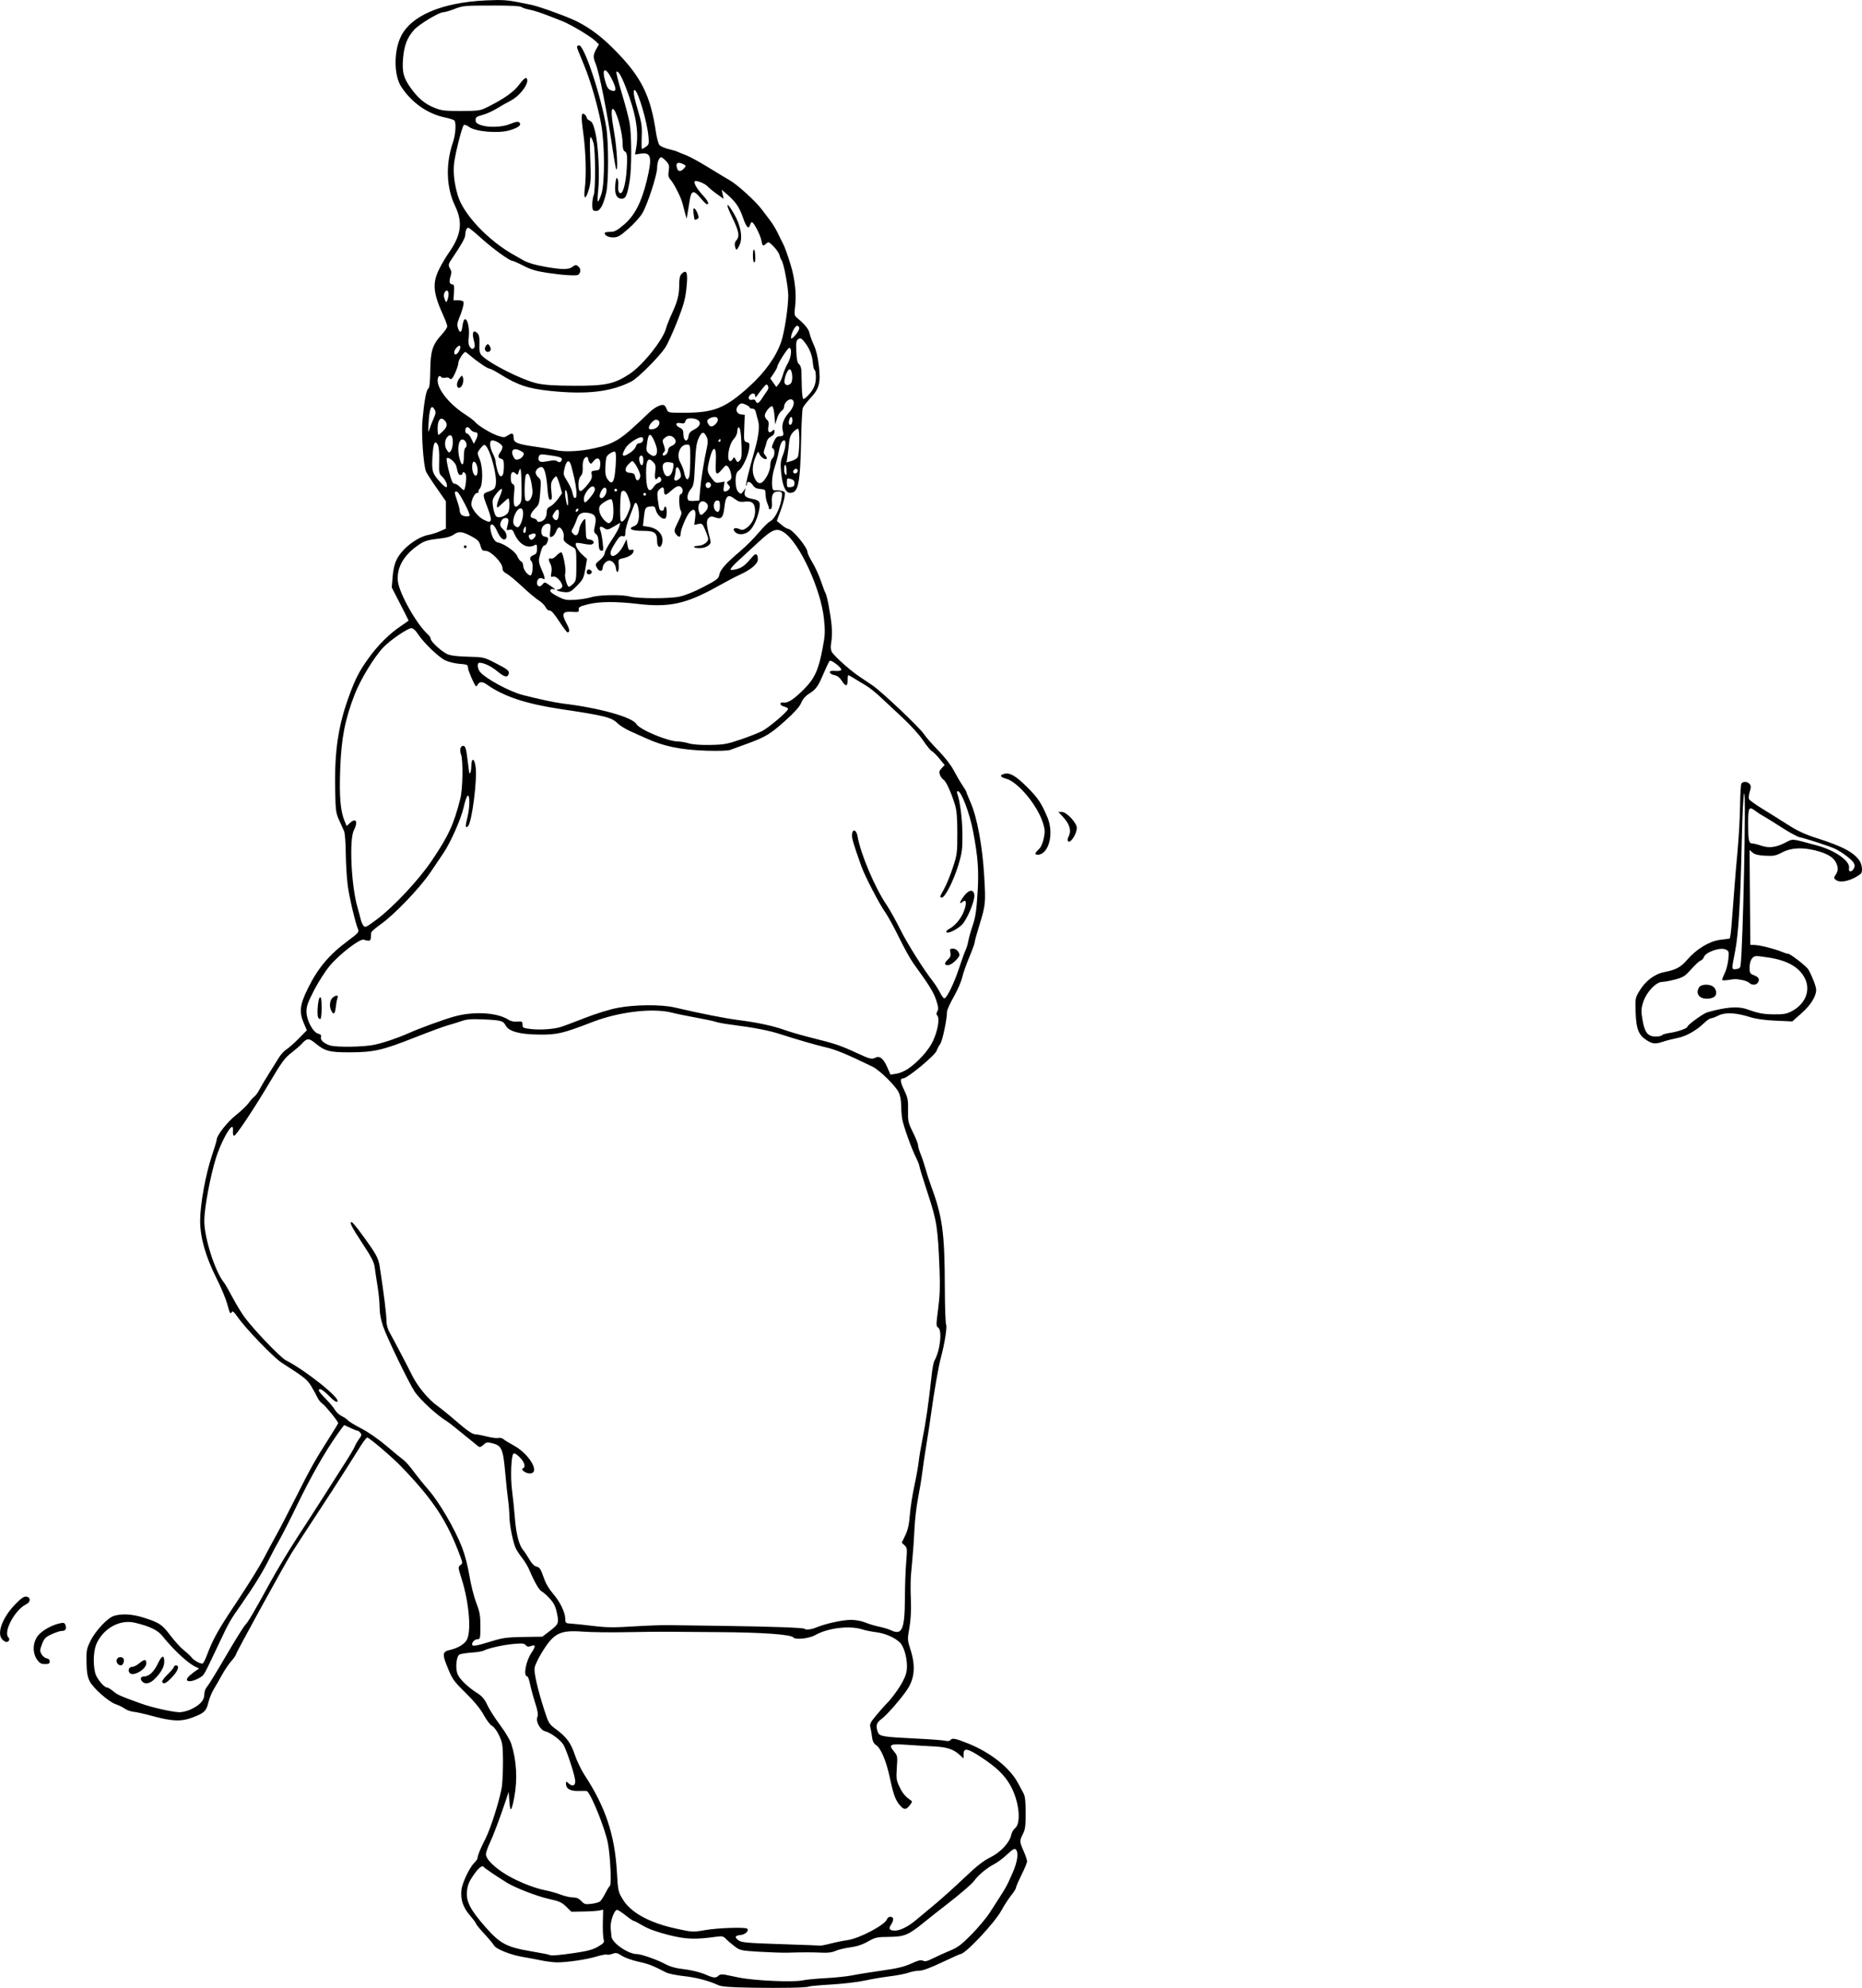 <?xml version="1.0" encoding="UTF-8"?>
<svg width="274.11mm" height="292.51mm" version="1.1" viewBox="0 0 971.26 1036.4" xmlns="http://www.w3.org/2000/svg">
<g transform="translate(-44.738 -14.674)">
<path d="m436.46 1051c-10.713-0.181-15.355-0.527-16.922-1.26-4.973-2.325-11.498-4.041-18.135-4.772-3.888-0.428-8.041-1.284-9.229-1.903-6.889-3.585-9.193-4.482-14.402-5.605-3.168-0.683-7.04-2.066-8.603-3.072-2.437-1.568-3.138-1.718-4.913-1.048-1.139 0.43-2.49 0.621-3.003 0.424-0.513-0.197-3 0.27-5.528 1.036-5.064 1.536-15.011 3.007-20.334 3.007-1.881 0-5.591-0.454-8.244-1.009-2.652-0.555-7.041-1.379-9.752-1.831-6.325-1.055-13.97-4.114-14.976-5.993-0.431-0.804-2.69-3.513-5.021-6.018-2.331-2.506-4.238-4.826-4.238-5.157s-1.45-2.3-3.223-4.377c-3.641-4.265-4.999-8.233-4.521-13.205 0.361-3.76 4.267-12.006 6.825-14.408 0.902-0.847 1.64-2.002 1.64-2.567 0-1.219 1.545-4.964 4.029-9.768 2.892-5.591 8.056-22.187 8.697-27.945 0.324-2.913 0.549-9.041 0.499-13.619-0.081-7.461-0.293-8.751-2.053-12.472-1.122-2.371-2.669-4.472-3.61-4.9-0.906-0.413-2.851-2.946-4.322-5.63-1.762-3.214-4.885-7.058-9.149-11.261-6.919-6.82-7.263-7.319-10.307-14.966-2.217-5.569-1.95-6.917 1.522-7.697 4.184-0.94 7.567-2.89 8.952-5.161 2.597-4.259 1.328-19.632-2.652-32.129-1.843-5.786-1.869-6.085-0.62-6.998 1.254-0.917 1.255-1.089 0.032-4.398-6.909-18.683-13.911-29.356-30.774-46.909-4.776-4.971-16.787-15.223-17.836-15.223-0.356 0-1.827 1.863-3.267 4.141-1.44 2.277-5.071 8.029-8.068 12.782-2.997 4.753-10.036 15.608-15.642 24.123-5.606 8.515-11.188 17.102-12.404 19.083-4.139 6.737-29.046 52.059-29.046 52.853 0 0.435-1.079 2.006-2.397 3.493s-3.47 4.647-4.781 7.023c-1.311 2.376-3.269 5.779-4.352 7.561-1.083 1.782-2.358 4.861-2.835 6.841-1.137 4.725-2.118 5.689-8.132 7.987-6.073 2.321-10.702 2.153-21.431-0.778-3.763-1.028-8.039-1.982-9.502-2.122-1.464-0.139-3.57-0.891-4.681-1.67-1.111-0.78-3.177-1.792-4.592-2.251-3.674-1.191-11.943-8.502-13.693-12.107-1.108-2.282-1.499-4.655-1.601-9.721-0.124-6.1 0.054-7.09 1.978-11.023 2.732-5.586 9.126-12.355 12.574-13.313 4.257-1.183 9.478-0.836 15.319 1.018 8.145 2.585 9.565 3.535 13.906 9.303 2.176 2.892 5.338 6.354 7.026 7.695s3.494 3.02 4.013 3.732c1.183 1.623 5.002 3.64 5.872 3.102 0.359-0.222 1.295-2.098 2.08-4.17 3.299-8.704 5.802-13.172 15.653-27.939 5.706-8.554 11.958-18.605 13.892-22.334 1.934-3.73 4.984-9.408 6.779-12.618 1.794-3.21 6.251-11.797 9.904-19.083 7.546-15.049 10.393-20.136 17.361-31.028 2.71-4.235 4.927-7.877 4.927-8.093 0-0.87-6.744-9.19-8.248-10.175-0.886-0.581-2.006-1.943-2.488-3.026-0.482-1.084-1.904-3.684-3.161-5.779-2.265-3.776-3.327-4.63-15.689-12.6-4.258-2.745-18.858-17.921-22.913-23.816-1.747-2.54-2.569-3.237-2.999-2.541-0.8 1.294-0.962 1.001-2.442-4.401-0.705-2.574-3.189-8.486-5.519-13.136-5.751-11.477-8.552-21.32-8.552-30.05 0-8.446 2.84-24.122 6.151-33.955 1.37-4.067 2.49-7.81 2.49-8.319 0-2.204 5.413-9.109 10.024-12.788 2.735-2.182 5.717-5.029 6.626-6.327 0.91-1.298 2.238-2.786 2.953-3.308 0.715-0.521 1.95-2.223 2.745-3.781 0.795-1.558 2.978-5.24 4.851-8.182 1.873-2.942 4.214-6.691 5.202-8.331 0.988-1.64 2.771-3.589 3.961-4.331s4.076-3.29 6.414-5.662l4.25-4.313-1.55-3.602c-2.569-5.971-2.141-9.689 2.102-18.272 5.301-10.723 11.081-17.554 21.176-25.029 4.941-3.659 5.561-4.362 4.999-5.674-1.434-3.349-4.607-16.81-5.41-22.954-0.505-3.86-0.963-11.392-1.018-16.739-0.055-5.347-0.446-10.531-0.868-11.522-0.423-0.99-1.592-3.594-2.599-5.786-1.674-3.647-1.85-4.964-2.06-15.482-0.417-20.872 1.609-34.209 7.65-50.354 3.137-8.385 5.032-11.997 9.741-18.572 4.896-6.837 11.004-12.891 17.062-16.913 2.114-1.404 3.844-2.631 3.844-2.728 0-0.097-1.976-4.021-4.392-8.719l-4.392-8.543 0.454-5.649c0.307-3.813 1.014-6.754 2.176-9.047 2.876-5.676 10.64-11.637 16.571-12.723 1.571-0.288 4.244-1.137 5.941-1.888l3.085-1.365v-7.142-7.142l-4.911-7.046c-2.701-3.875-5.161-7.694-5.466-8.486-1.366-3.546-2.471-19.631-1.833-26.676 0.909-10.027 1.95-15.688 3.04-16.531 0.662-0.511 0.958-3.255 1.024-9.468 0.106-10.111 1.192-13.499 5.992-18.707 1.581-1.715 2.874-3.632 2.874-4.26s-0.839-2.978-1.865-5.221c-5.558-12.152-6.035-17.234-2.316-24.698 1.265-2.539 3.333-6.074 4.596-7.856 6.918-9.761 7.86-16.303 3.619-25.151-4.566-9.528-4.95-21.692-1.045-33.11 1.344-3.929 1.757-9.883 0.78-11.249-0.291-0.407-2.464-1.134-4.828-1.615-9.153-1.864-17.536-7.736-22.952-16.077-3.876-5.969-3.948-18.439-0.152-26.198 5.333-10.9 21.405-17.713 44.326-18.789 8.836-0.415 11.34-0.228 19.443 1.453 0.99 0.205 2.772 0.565 3.961 0.798 4.437 0.873 19.619 6.404 24.483 8.919 7.096 3.67 12.729 7.986 19.734 15.12 13.486 13.734 18.297 23.435 21.091 42.529 0.435 2.97 1.256 5.942 1.825 6.603 0.569 0.661 2.709 1.603 4.755 2.091 2.046 0.489 4.207 1.139 4.801 1.444 0.594 0.305 2.533 1.093 4.308 1.75s6.96 3.491 11.522 6.297c4.561 2.805 9.663 5.88 11.337 6.832 3.976 2.261 13.471 10.911 16.666 15.184 1.385 1.851 3.452 4.588 4.593 6.083 1.142 1.495 2.879 4.411 3.86 6.481 0.981 2.07 2.061 4.25 2.399 4.844 0.948 1.663 2.64 6.327 4.312 11.882 2.079 6.91 2.93 14.865 2.232 20.883-0.54 4.655-0.466 5.138 0.958 6.316 3.995 3.303 6.128 5.915 6.524 7.986 0.237 1.244 1.249 4.015 2.247 6.159 1.182 2.539 2.092 6.305 2.608 10.802 1.029 8.961 0.26 11.933-4.375 16.906-1.886 2.024-3.68 4.327-3.986 5.119-0.306 0.792-0.695 8.083-0.863 16.202-0.488 23.467-1.433 28.084-5.746 28.084-2.382 0-3.968-3.519-4.654-10.332-0.485-4.81-0.36-6.201 0.828-9.215 1.456-3.693 1.86-7.817 0.767-7.817-1.218 0-2.122 1.835-2.848 5.783-0.403 2.191-1.391 5.917-2.195 8.281-1.746 5.133-1.813 12.362-0.111 11.988 0.58-0.127 2.097-0.036 3.371 0.203 2.202 0.413 2.3 0.568 1.962 3.112-0.196 1.472-1.194 4.914-2.219 7.649l-1.862 4.972 2.447 2.03c1.346 1.116 2.828 2.039 3.292 2.049 2.301 0.053 10.317 9.671 10.317 12.378 0 0.576 1.167 2.973 2.594 5.326 1.427 2.353 3.409 6.709 4.406 9.679 0.997 2.97 2.047 5.725 2.335 6.121 0.792 1.091 2.76 11.59 3.24 17.282 0.234 2.772 0.142 6.538-0.204 8.367-0.446 2.363-0.365 3.829 0.281 5.063 1.056 2.016 9.277 9.415 13.991 12.593 1.782 1.201 4.991 3.361 7.131 4.798 4.875 3.276 24.84 22.189 27.077 25.651 0.916 1.417 4.206 5.169 7.312 8.338 3.437 3.506 6.608 7.593 8.103 10.441 1.351 2.574 3.376 6.035 4.501 7.691 1.125 1.656 2.045 3.221 2.045 3.48s0.998 2.744 2.218 5.524c3.42 7.791 6.182 22.698 7.1 38.309 0.848 14.434 0.791 14.981-2.805 26.636-1.206 3.91-2.193 7.559-2.193 8.108s-1.261 3.993-2.802 7.652c-1.541 3.66-3.212 8.437-3.712 10.615s-2.48 6.701-4.399 10.051-3.489 6.833-3.489 7.741c0 3.962-2.355 15.131-3.54 16.787-0.714 0.998-1.529 2.542-1.812 3.432-0.791 2.492-15.377 14.557-17.599 14.557-1.654 0-1.494 1.676 0.571 6.004 1.945 4.075 2.17 5.234 2.062 10.627-0.113 5.649 0.056 6.41 2.537 11.41 1.462 2.947 2.658 5.965 2.658 6.707s0.622 2.868 1.381 4.724c0.76 1.856 1.917 5.318 2.572 7.695 0.655 2.376 1.793 5.941 2.529 7.921 6.326 17.02 7.428 24.943 7.511 54.008 0.028 9.901 0.329 18.57 0.667 19.264 0.615 1.26-0.804 10.138-2.791 17.462-1.169 4.311-3.557 17.988-4.966 28.444-0.56 4.159-1.666 11.45-2.457 16.202s-1.777 11.396-2.191 14.762c-0.414 3.366-1.424 9.523-2.245 13.682-0.821 4.159-1.65 11.288-1.843 15.842-0.193 4.555-0.743 12.332-1.222 17.282-0.939 9.705-0.982 11.211-0.614 21.603 0.143 4.043-0.201 9.31-0.841 12.877-1.057 5.89-1.042 6.167 0.633 11.442 2.67 8.413 2.12 14.862-1.764 20.688-3.191 4.785-10.814 13.489-13.469 15.378-2.61 1.857-3.063 3.554-1.822 6.818 0.838 2.204 2.469 2.478 19.851 3.324 7.129 0.347 13.976 0.856 15.215 1.13 1.387 0.307 2.441 0.194 2.743-0.293 0.796-1.287 2.643-0.939 9.342 1.763 11.751 4.738 21.785 12.739 26.026 20.751 1.076 2.033 2.397 4.507 2.935 5.497 0.659 1.213 0.98 4.451 0.983 9.93 7e-3 6.715-0.246 8.621-1.436 10.953-1.83 3.586-1.812 4.021 0.36 8.932 0.99 2.239 1.8 4.647 1.8 5.352 0 0.705-1.291 3.855-2.87 7-1.578 3.145-2.875 6.151-2.88 6.678-7e-3 0.527-1.111 2.31-2.457 3.961s-3.679 5.253-5.186 8.006c-3.553 6.489-18.781 22.68-21.362 22.713-0.302 0.01-4.645 1.951-9.65 4.328-6.062 2.878-9.996 4.321-11.782 4.321-1.475 0-4.057 0.485-5.738 1.079-1.681 0.593-6.016 1.433-9.632 1.867-3.616 0.434-9.492 1.428-13.056 2.21-3.564 0.782-11.43 1.709-17.479 2.062s-11.293 0.822-11.653 1.045c-1.01 0.624-13.989 0.886-30.276 0.61zm27.004-3.818c1.584-0.37 6.931-0.881 11.882-1.135 4.951-0.254 11.27-0.921 14.042-1.482 2.772-0.561 9.739-1.68 15.482-2.487 7.962-1.119 11.579-1.989 15.233-3.663 3.654-1.674 5.101-2.022 6.095-1.466 0.994 0.556 2.25 0.254 5.29-1.274 2.192-1.102 6.17-2.902 8.84-4.001 4.004-1.647 5.958-3.117 11.162-8.398 3.469-3.52 7.766-8.66 9.548-11.421 9.201-14.255 8.409-12.879 11.819-20.526 2.654-5.951 3.333-10.811 1.735-12.409-0.65-0.65-1.711-0.032-4.553 2.657-2.038 1.928-5.14 4.231-6.893 5.12-3.417 1.731-8.268 5.742-10.029 8.292-1.258 1.822-7.911 7.55-15.741 13.552-3.026 2.32-7.816 6.103-10.646 8.407-8.136 6.627-10.232 7.497-18.259 7.572-6.338 0.06-7.147 0.238-10.994 2.416-2.864 1.622-5.769 2.574-9.361 3.069-2.865 0.394-6.284 1.225-7.598 1.845-1.631 0.77-3.918 1.056-7.201 0.899-4.895-0.233-10.018-0.23-17.773 0.01-2.376 0.073-8.884-0.138-14.462-0.469-9.612-0.571-10.288-0.712-12.962-2.692-1.551-1.149-3.598-2.888-4.547-3.864-1.514-1.556-2.134-1.717-5.041-1.31-11.154 1.563-16.021 1.386-25.135-0.916-5.833-1.473-10.335-3.103-13.18-4.77-2.377-1.393-4.586-2.533-4.909-2.533s-2.215-1.296-4.205-2.88c-1.99-1.584-3.995-2.88-4.455-2.88-1.535 0-3.737 6.24-3.368 9.547 0.187 1.68 0.366 3.597 0.396 4.26 0.153 3.315 8.661 9.237 13.272 9.237 2.281 0 10.945 3.061 14.868 5.253 1.782 0.996 5.023 2.02 7.201 2.277 6.066 0.714 10.851 1.838 14.241 3.344 3.662 1.627 4.967 1.705 6.295 0.378 0.715-0.715 1.752-0.835 3.729-0.431 1.506 0.308 4.521 0.927 6.699 1.376 8.184 1.687 28.74 2.607 33.485 1.499zm-118.82-14.291c6.62-0.98 9.441-1.749 12.059-3.288 3.092-1.817 3.366-2.192 2.88-3.923-0.295-1.052-0.469-4.934-0.385-8.626l0.152-6.712-1.952 0.42c-1.074 0.231-4.8 0.47-8.28 0.531l-6.327 0.112-2.704-2.64c-2.303-2.248-3.66-2.851-9.155-4.065-6.051-1.337-17.473-5.762-21.805-8.448-5.791-3.591-11.674-7.587-12.039-8.179-0.734-1.188-2.78 0.49-5.615 4.606-2.069 3.005-2.828 4.926-3.141 7.958-0.557 5.395 1.686 9.746 9.733 18.879 7.584 8.608 11.001 10.395 24.071 12.589 4.84 0.812 8.941 1.618 9.113 1.789 0.587 0.587 4.753 0.275 13.394-1.004zm133.25-4.863c2.361-0.627 6.388-1.445 8.949-1.819 6.351-0.927 19.571-7.933 20.577-10.903 0.568-1.678 3.21-1.661 3.21 0.019 0 0.704-0.505 2.001-1.122 2.882-1.454 2.076-0.796 3.039 2.075 3.039 2.672 0 6.898-2.093 10.723-5.311 1.471-1.238 5.807-4.843 9.635-8.011 3.828-3.168 10.89-9.509 15.694-14.091 6.458-6.16 10.006-8.957 13.617-10.734 5.412-2.664 10.126-7.715 10.968-11.75 0.265-1.27 1.155-2.841 1.979-3.49 3.465-2.73 2.05-14.734-2.682-22.755-3.085-5.229-7.036-9.007-14.793-14.143-7.197-4.765-9.368-5.172-9.368-1.753v2.295l-1.98-1.818c-3.347-3.073-6.721-4.162-13.94-4.499-3.72-0.174-10.037-0.55-14.039-0.836-8.402-0.6-9.35-0.084-6.362 3.467 1.878 2.232 1.932 2.533 1.512 8.456-0.389 5.476-0.253 6.53 1.253 9.732 1.654 3.516 3.076 5.28 5.698 7.069 1.25 0.853 1.24 0.976-0.232 2.847-1.872 2.38-2.891 2.451-4.825 0.336-2.503-2.737-3.626-5.68-5.441-14.255-1.936-9.147-4.718-15.805-7.314-17.506-1.216-0.796-1.813-2.007-2.078-4.211-0.204-1.701-0.599-3.979-0.877-5.061-0.431-1.678 0.055-2.634 3.296-6.481 2.091-2.482 4.315-5.002 4.942-5.601 2.603-2.483 6.721-8.108 8.723-11.913 1.579-3.002 2.139-5.05 2.139-7.824 0-4.894-1.712-10.553-3.768-12.455-2.825-2.614-7.689-4.701-12.303-5.278-2.449-0.306-5.748-0.977-7.332-1.49-6.518-2.112-17.96-0.712-24.434 2.99-3.161 1.808-10.352 2.567-11.449 1.21-1.24-1.534-16.138-2.601-38.288-2.741-10.297-0.066-22.287-0.156-26.644-0.201-4.357-0.045-14.402 0.055-22.323 0.222-7.921 0.167-18.043 0.038-22.494-0.287-12.216-0.893-15.309 0.739-21.781 11.493-1.668 2.772-3.204 6.08-3.412 7.349-0.419 2.553 1.56 11.178 5.07 22.101 2.176 6.771 2.472 7.262 5.916 9.809 5.657 4.185 7.912 7.227 9.996 13.485 1.047 3.143 3.327 7.883 5.068 10.533 10.852 16.523 15.724 31.048 16.849 50.231 0.608 10.371 0.658 10.6 3.214 14.762 4.156 6.769 13.872 12.073 27.593 15.064 8.67 1.89 8.787 1.896 15.429 0.755 6.579-1.13 20.884-1.587 21.776-0.695 1.061 1.061-1.065 3.07-3.472 3.283-2.989 0.264-3.301 1.2-0.959 2.88 1.434 1.029 4.753 1.316 21.499 1.862 10.892 0.355 20.302 0.699 20.912 0.764 0.61 0.065 3.04-0.395 5.401-1.021zm-120.15-22.014c0.583-0.484 1.839-2.416 2.791-4.295 0.952-1.878 2.002-3.583 2.334-3.788 0.922-0.57 0.206-15.928-1.042-22.321-1.436-7.361-8.191-24.312-10.775-27.038-0.158-0.167-2.104-0.23-4.324-0.14-4.425 0.179-6.759-1.113-6.759-3.741 0-1.385 0.054-1.392 1.413-0.161 2.279 2.062 3.888 0.923 3.282-2.324-0.825-4.425-4.573-15.489-6.071-17.923-1.574-2.557-6.657-6.279-9.531-6.979-2.545-0.62-5.022-5.206-4.022-7.446 0.524-1.172 0.243-3-1.106-7.201-0.994-3.096-2.191-7.493-2.66-9.771s-1.118-4.141-1.444-4.141c-2.25 0-0.892-7.855 2.137-12.365 2.305-3.432 2.208-4.455-0.332-3.489-1.279 0.486-1.958 0.365-2.654-0.473-0.766-0.923-1.897-1.039-6.268-0.643-5.52 0.5-13.14 2.193-15.509 3.445-0.747 0.394-3.663 0.883-6.481 1.085-2.818 0.202-5.644 0.64-6.28 0.973-1.662 0.87-2.286 7.208-1.01 10.261 1.131 2.707 5.354 6.771 10.28 9.896 2.51 1.592 3.768 3.089 5.248 6.243 1.07 2.282 4.062 6.975 6.649 10.428 2.586 3.453 5.201 7.828 5.811 9.721 2.784 8.647 3.346 18.617 1.574 27.882-1.448 7.57-2.127 8.156-2.552 2.205l-0.36-5.041-1.563 4.681c-2.981 8.926-6.548 18.382-8.422 22.323-1.036 2.178-1.886 4.665-1.89 5.526-0.01 2.172 2.966 5.49 8.178 9.116 5.953 4.142 16.304 8.513 23.206 9.799 2.017 0.376 5.419 1.349 7.561 2.163 2.142 0.814 5.053 1.48 6.469 1.48 1.845 3e-4 3.07 0.531 4.321 1.873 1.553 1.666 2.131 1.827 5.242 1.465 1.923-0.224 3.974-0.803 4.557-1.287zm-213.64-100.04c4.825-2.184 7.201-4.748 7.201-7.771 0-1.48 0.567-3.133 1.375-4.006 0.756-0.818 5.146-7.966 9.755-15.884 4.609-7.919 9.132-15.21 10.05-16.202 1.826-1.974 4.334-6.235 13.47-22.89 3.32-6.052 9.601-16.464 13.957-23.138 4.357-6.674 10.838-16.731 14.402-22.35 3.564-5.619 8.371-13.161 10.682-16.761 2.311-3.6 4.492-7.309 4.847-8.243 0.355-0.934 1.351-2.652 2.213-3.818 1.3-1.758 1.41-2.309 0.646-3.23-0.507-0.611-1.221-1.11-1.588-1.11-0.367 0-2.008-0.648-3.648-1.44-1.639-0.792-3.074-1.44-3.187-1.44-0.113 0-1.859 2.349-3.88 5.221-6.271 8.912-13.547 21.718-20.496 36.079-3.67 7.584-7.89 15.895-9.378 18.469-1.488 2.574-3.827 6.948-5.197 9.719-3.378 6.83-7.959 14.298-14.578 23.766-6.318 9.038-6.303 9.011-12.253 21.603-7.111 15.05-7.291 15.383-8.898 16.417-5.28 3.398-9.89 2.76-5.793-0.803 1.222-1.063 2.842-2.305 3.6-2.761 1.349-0.811 1.348-0.841-0.062-1.405-4.031-1.613-11.758-8.691-18.091-16.571-2.317-2.884-6.673-4.941-14.233-6.721-7.444-1.753-15.68 2.535-19.591 10.2-1.877 3.679-2.325 10.468-1.052 15.954 0.652 2.808 4.605 7.653 6.246 7.653 0.486 0 1.931 0.881 3.211 1.958 2.231 1.877 3.58 2.473 14.533 6.423 5.565 2.007 16.25 4.41 19.976 4.493 1.386 0.031 3.979-0.604 5.761-1.411zm-25.06-14.488c-1.401-1.401-0.992-2.736 0.839-2.736 2.579 0 5.203-2.478 7.286-6.881 2.005-4.237 3.254-4.551 3.25-0.817-3e-3 2.656-1.672 5.662-4.98 8.97-2.404 2.404-4.887 2.972-6.394 1.464zm10.289 0.13c-0.25-0.404 1.027-2.174 2.838-3.934 1.81-1.76 3.292-3.535 3.292-3.946 0-0.411 0.486-0.747 1.08-0.747 2.034 0 1.082 2.853-2.037 6.108-3.144 3.281-4.341 3.864-5.173 2.519zm-16.968-4.731c-1.123-1.353-0.31-3.175 1.416-3.175 0.774 0 2.37-0.81 3.547-1.8 2.696-2.268 3.732-2.278 3.732-0.037 0 3.145-6.93 7.14-8.695 5.012zm-6.351-4.884c-1.095-1.319-0.25-3.332 1.399-3.332 1.689 0 2.341 1.068 1.764 2.887-0.528 1.662-1.982 1.867-3.163 0.445zm195.79-11.808c5.16-1.59 7.669-1.91 15.981-2.041l9.86-0.155 3.404-2.599c5.12-3.909 5.306-4.334 4.218-9.615-0.717-3.477-1.565-5.226-3.669-7.561-1.505-1.671-3.397-3.366-4.204-3.768-1.436-0.715-3.739-4.675-6.486-11.151-0.756-1.782-2.4-4.537-3.652-6.121-1.253-1.584-2.774-3.853-3.381-5.041-1.473-2.884-3.43-12.606-3.43-17.042 0-1.961-0.302-5.734-0.67-8.384-0.369-2.65-1.065-9.268-1.548-14.707-1.044-11.76-1.869-13.635-6.517-14.815-2.823-0.717-3.286-0.642-4.788 0.769-1.166 1.096-1.947 1.355-2.614 0.867-0.523-0.383-4.107-3.288-7.965-6.457-3.858-3.168-7.552-6.085-8.21-6.481-5.467-3.294-14.445-11.553-17.221-15.842-3.172-4.9-14.252-27.817-16.255-33.621-1.267-3.671-1.901-7.013-1.901-10.025 0-2.485-0.48-7.453-1.068-11.041-0.587-3.587-1.254-8.05-1.48-9.916-0.325-2.676-1.697-5.34-6.49-12.602-5.684-8.612-7.09-11.465-5.366-10.888 0.395 0.132 2.5 2.67 4.677 5.641 7.976 10.88 9.057 12.812 9.782 17.492 2.207 14.244 3.548 25.116 3.546 28.752-5e-4 1.473 0.658 3.852 1.464 5.287 2.482 4.419 9.459 17.707 11.887 22.639 2.8 5.688 8.549 12.632 13.138 15.87 1.867 1.317 6.597 5.161 10.51 8.542 5.255 4.54 7.702 6.189 9.361 6.309 1.236 0.089 4.107 0.637 6.382 1.217 2.275 0.58 4.797 0.881 5.604 0.67 0.808-0.211 2.025 0.095 2.705 0.681 0.68 0.586 2.97 1.992 5.088 3.124 8.392 4.484 14.337 14.714 8.551 14.714-2.084 0-4.91-2.072-3.581-2.626 1.654-0.689 0.926-3.253-1.656-5.836-1.682-1.682-2.8-2.313-3.267-1.845-1.194 1.194-1.598 12.449-0.693 19.308 0.47 3.564 1.136 10.045 1.479 14.402 0.647 8.221 2.176 14.086 4.318 16.562 0.685 0.792 2.111 2.947 3.17 4.789 1.217 2.119 2.585 3.515 3.723 3.8 1.824 0.458 2.115 0.936 4.338 7.126 0.686 1.911 2.578 4.989 4.203 6.841 3.645 4.153 6.384 9.655 6.497 13.049 0.084 2.507 0.151 2.564 3.3 2.752 1.768 0.106 6.941 0.65 11.496 1.21 6.68 0.821 10.649 0.866 20.523 0.236 6.733-0.43 15.158-0.735 18.723-0.679 3.564 0.056 16.364 0.23 28.444 0.388 24.471 0.319 41.769 0.937 42.346 1.514 0.718 0.718 3.567 0.379 6.251-0.742 4.693-1.961 13.547-3.896 17.879-3.907 2.521-7e-3 5.53 0.543 7.561 1.382 1.856 0.766 5.121 1.745 7.255 2.174 2.135 0.43 4.951 1.289 6.259 1.909 5.675 2.693 7.073-0.566 7.141-16.638 0.027-6.337 0.33-14.854 0.675-18.927 0.589-6.959 0.538-7.488-0.842-8.773l-1.468-1.368 1.841-3.829c1.36-2.829 1.981-5.615 2.377-10.67 0.295-3.763 1.349-10.568 2.342-15.122 0.993-4.555 2.016-10.225 2.273-12.602s1.089-7.399 1.847-11.162c1.904-9.441 3.341-19.401 4.946-34.281 0.346-3.21 0.977-6.451 1.402-7.201 3.062-5.404 4.206-16.082 1.864-17.393-0.992-0.555-0.984-1.537 0.081-9.577 0.889-6.717 1.077-11.752 0.748-20.12-0.877-22.337-1.395-25.714-6.173-40.22-2.394-7.269-4.352-13.642-4.352-14.163 0-0.521-0.787-2.513-1.749-4.428-2.398-4.774-6.599-16.532-7.22-20.207-0.281-1.662-0.524-4.896-0.539-7.188-0.017-2.505-0.537-5.172-1.304-6.687-1.831-3.62-10.026-11.617-13.743-13.413-13.52-6.531-18.898-8.76-24.052-9.968-5.377-1.26-15.258-4.114-23.763-6.862-6.239-2.017-13.398-3.402-26.172-5.067-3.305-0.431-6.755-1.067-7.668-1.414s-5.5-1.327-10.194-2.177-10.304-2.005-12.466-2.566c-10.087-2.615-27.72-0.555-41.794 4.883-15.332 5.924-18.198 6.597-27.724 6.504-10.052-0.098-15.788-1.643-17.381-4.684-1.317-2.513-2.449-2.829-11.543-3.227-6.39-0.279-8.755-0.101-11.522 0.87-1.915 0.672-5.111 1.661-7.103 2.198-1.992 0.537-9.858 3.436-17.481 6.442-16.767 6.612-21.15 7.607-33.648 7.645-10.723 0.033-12.928-0.55-18.088-4.778-3.354-2.749-4.298-2.691-7.101 0.431-0.788 0.877-3.214 2.971-5.393 4.654-3.33 2.572-5.038 4.879-10.729 14.494-8.496 14.354-18.04 28.718-19.082 28.718-0.453 0-0.715-1.005-0.611-2.34 0.101-1.287-0.061-2.336-0.36-2.331-1.55 0.026-6.219 8.953-8.493 16.236-2.998 9.604-6.085 26.214-6.089 32.766-6e-3 8.991 5.659 26.628 10.394 32.36 0.491 0.594 2.438 3.997 4.327 7.561 1.889 3.564 4.753 8.263 6.364 10.441 4.855 6.564 18.595 20.893 21.415 22.331 10.4 5.306 28.605 19.851 26.957 21.537-0.529 0.541-1.803-0.298-4.293-2.827-3.339-3.39-5.396-4.49-5.396-2.885 0 0.391 1.581 2.3 3.514 4.243 1.933 1.943 4.106 4.534 4.829 5.759 0.723 1.224 2.338 2.711 3.588 3.305 1.25 0.593 2.689 1.58 3.197 2.192 0.508 0.613 3.712 2.558 7.12 4.324 3.685 1.909 9.02 5.622 13.163 9.161 3.832 3.273 7.764 6.505 8.739 7.183 0.974 0.677 3.267 3.27 5.096 5.761 1.828 2.491 5.499 7.038 8.157 10.103 5.509 6.355 13.527 20.13 17.238 29.617 1.509 3.859 3.045 9.74 3.881 14.859 0.76 4.66 2.361 11.014 3.557 14.12 1.857 4.823 2.175 6.623 2.175 12.325 0 5.95-0.141 6.677-1.296 6.677-1.541 0-3.024 1.335-3.024 2.722 0 1.207 2.054 0.858 10.802-1.837zm216.39-298.14c5.398-3.649 10.972-9.821 13.207-14.622 2.463-5.293 3.578-11.68 2.305-13.214-0.629-0.758-0.629-1.327 5e-4 -2.335 0.657-1.052 0.521-2.281-0.644-5.83-1.339-4.079-3.655-7.807-11.845-19.069-1.506-2.071-4.882-8.139-7.502-13.486-2.62-5.347-5.804-11.18-7.076-12.962-3.148-4.412-10.65-18.829-12.553-24.123-4.062-11.301-5.132-14.943-4.923-16.758 0.353-3.066 2.26-2.455 2.857 0.915 1.675 9.451 9.017 26.803 15.188 35.9 1.573 2.319 4.737 7.99 7.032 12.602 3.778 7.595 12.2 20.989 17.271 27.469 1.085 1.386 2.67 3.898 3.523 5.581 0.853 1.683 1.861 3.06 2.241 3.06 1.288 0 5-7.527 7.635-15.482 1.443-4.357 3.026-8.731 3.519-9.721 0.492-0.99 1.12-3.096 1.395-4.681 0.275-1.584 1.313-5.269 2.308-8.19 1.426-4.188 1.96-7.759 2.529-16.912 0.726-11.666 0.214-18.674-2.349-32.147-1.801-9.466-6.133-20.883-7.925-20.883-0.432 0-0.605 0.469-0.385 1.043 1.467 3.823 2.706 13.385 2.751 21.228 0.047 8.2-0.164 9.767-2.243 16.615-2.376 7.829-6.84 16.562-8.465 16.562-1.278 0-1.22-0.225 1.176-4.512 1.158-2.073 3.179-7.01 4.49-10.971 2.272-6.864 2.384-7.707 2.384-18.003 3.6e-4 -7.982-0.311-11.835-1.192-14.762-1.892-6.282-4.677-12.416-5.964-13.136-0.651-0.364-1.5-1.495-1.887-2.513-0.575-1.512-0.417-2.156 0.865-3.52l1.569-1.67-2.674-3.263c-1.471-1.795-3.273-3.584-4.006-3.976-0.732-0.392-2.804-2.927-4.603-5.634-1.8-2.707-6.444-7.864-10.321-11.461-3.877-3.596-9.156-8.529-11.73-10.962-2.574-2.432-6.139-5.263-7.921-6.29-1.782-1.027-4.449-2.632-5.925-3.566-1.477-0.934-2.854-1.699-3.06-1.699-0.207 0-0.376 1.115-0.376 2.478 0 3.488-0.949 3.67-2.957 0.566-1.159-1.791-2.42-2.792-3.827-3.038-1.154-0.202-2.233-0.772-2.398-1.267-0.315-0.946 0.39-1.132 3.53-0.93 1.05 0.068 2.093-0.176 2.319-0.54 0.57-0.922-5.283-5.506-6.045-4.734-0.338 0.343-1.79 3.376-3.228 6.741-2.911 6.814-3.828 8.063-7.75 10.555-1.713 1.088-3.133 2.773-3.852 4.571-0.766 1.916-3.335 4.834-7.85 8.919-8.037 7.272-10.743 8.93-20.157 12.349-3.957 1.437-8.064 2.934-9.127 3.327-1.112 0.411-6.31 0.577-12.242 0.39-13.363-0.422-22.381-2.273-31.552-6.476-2.178-0.998-5.905-2.672-8.281-3.719s-5.351-2.901-6.611-4.119c-3.229-3.123-6.519-3.943-29.755-7.414-17.873-2.67-29.702-6.592-38.264-12.689-2.394-1.704-3.943-1.741-4.853-0.116-0.386 0.69-0.842 1.095-1.014 0.9-1.114-1.264-4.117-8.321-4.117-9.676 0-1.497-0.401-1.675-4.522-2.006-2.519-0.202-5.847-1.039-7.513-1.889-3.517-1.794-11.25-9.286-14.062-13.624-1.285-1.983-2.5-3.044-3.483-3.044-1.862 0-10.895 6.164-14.459 9.867-4.812 4.999-12.027 16.815-15.07 24.68-5.083 13.137-6.946 22.755-7.537 38.904-0.531 14.519 0.097 21.866 2.326 27.201l1.041 2.49 1.622-1.524c3.224-3.029 4.491-0.815 2.136 3.733-2.487 4.803-1.37 28.819 1.865 40.11 0.738 2.574 1.522 5.491 1.744 6.481 0.221 0.99 0.827 2.381 1.346 3.09 0.875 1.197 1.359 0.983 6.692-2.955 8.736-6.451 22.056-20.625 28.887-30.739 8.89-13.164 11.511-18.838 14.991-32.452 1.284-5.022 1.53-20.015 0.378-23.044-0.935-2.458-0.239-4.787 1.34-4.486 0.944 0.18 1.377 1.683 2.037 7.062 0.461 3.758 0.866 6.968 0.9 7.133 0.034 0.165 0.278 0.084 0.543-0.181 0.265-0.265 0.508-1.829 0.54-3.477 0.092-4.659 1.659-4.259 2.263 0.578 0.863 6.905-1.979 28.767-4.002 30.79-1.341 1.341-1.47-0.111-0.38-4.295 1.341-5.147 1.486-12.082 0.244-11.668-0.47 0.157-1.413 2.857-2.096 6.001-1.265 5.819-6.785 18.345-10.503 23.832-1.116 1.646-4.174 6.183-6.797 10.081-5.509 8.188-18.74 22.006-26.016 27.169-2.673 1.897-4.893 3.825-4.932 4.286-0.039 0.46-0.12 1.647-0.18 2.637-0.11 1.817-0.721 1.998-3.71 1.099-2.049-0.616-12.608 7.492-17.75 13.63-2.237 2.671-5.883 8.349-8.101 12.619-3.292 6.336-4.032 8.407-4.026 11.27 9e-3 4.456 3.405 10.813 6.144 11.501 1.299 0.326 1.703 0.806 1.422 1.691-0.492 1.551 1.541 3.446 4.75 4.427 3.39 1.036 17.437 0.828 23.016-0.341 4.789-1.003 12.317-3.543 17.949-6.057 5.902-2.634 18.28-7.145 23.851-8.692 10.196-2.832 22.472-2.091 28.268 1.707 1.113 0.73 2.871 1.099 4.551 0.956 2.5-0.212 2.738-0.076 2.738 1.562 0 1.656 0.332 1.833 4.321 2.304 4.808 0.567 11.641 0.119 15.482-1.016 1.386-0.41 7.026-2.516 12.533-4.681 5.751-2.261 13.041-4.523 17.128-5.315 9.001-1.745 22.936-1.855 29.883-0.236 13.384 3.119 25.8 5.585 32.533 6.464 10.991 1.434 18.463 3.026 24.94 5.316 3.168 1.12 9.973 3.068 15.122 4.33 10.537 2.582 14.207 3.822 21.963 7.426 7.13 3.313 8.315 3.631 10.054 2.7 2.279-1.22 4.247 0.298 6.244 4.814l1.763 3.987 3.031-0.48c1.667-0.264 4.327-1.357 5.911-2.428zm-307.54-27.047c-0.722-1.882 0.035-10.063 0.96-10.368 0.67-0.221 0.9 1.189 0.9 5.524 0 3.519-0.294 5.821-0.743 5.821-0.409 0-0.911-0.439-1.117-0.976zm6.926-3.297c-1.159-2.165-0.88-5.463 0.571-6.777 1.772-1.603 3.312-1.563 2.634 0.068-0.288 0.693-0.688 2.799-0.889 4.681-0.389 3.649-1.11 4.281-2.316 2.028zm320.12-24.426c-0.209-0.338 0.431-1.377 1.422-2.309 1.401-1.317 1.704-2.141 1.361-3.705-0.393-1.791-0.241-2.012 1.39-2.012 1.7 0 3.323 1.709 3.323 3.498 0 0.392-0.997 1.709-2.216 2.928-2.147 2.147-4.502 2.861-5.281 1.6zm0.674-16.637c-0.23-0.373 0.319-1.057 1.222-1.52 3.139-1.612 6.244-5.213 7.798-9.042 1.706-4.203 1.492-6.878-0.423-5.288-2.017 1.674-1.772 0.26 0.486-2.811 2.629-3.574 5.152-3.9 5.521-0.712 0.345 2.978-3.84 12.971-6.518 15.562-2.675 2.589-7.451 4.84-8.086 3.811zm-107.46-100.37c4.276-1.451 9.389-3.457 11.364-4.458 3.421-1.734 13.144-9.985 13.531-11.483 0.101-0.39-0.831-0.972-2.07-1.293-2.509-0.65-2.588-2.452-0.091-2.089 2.178 0.316 5.442-1.884 10.696-7.21 5.378-5.452 7.365-9.857 9.482-21.022 1.306-6.888 1.39-8.695 0.719-15.364-1.546-15.359-12.723-39.627-20.736-45.021-3.928-2.645-6.108-1.833-13.521 5.036-3.74 3.466-8.638 7.979-10.885 10.03-2.247 2.051-3.848 3.966-3.558 4.256 0.29 0.29 1.879 0.121 3.532-0.374 2.696-0.808 4.218-2.052 8.116-6.634 1.509-1.774 2.57-1.121 2.57 1.581 0 2.423-3.552 5.426-9.721 8.218-1.98 0.896-7.165 3.624-11.522 6.062-16.076 8.995-25.021 10.942-41.406 9.012-11.46-1.35-20.252-1.272-26.121 0.232-4.151 1.064-4.849 1.467-4.681 2.706 0.18 1.327-0.137 1.435-3.58 1.21-4.902-0.319-5.501 0.917-2.853 5.883 1.78 3.339 1.952 4.804 0.561 4.804-0.321 0-2.274-2.6-4.339-5.778-2.483-3.822-4.151-5.712-4.925-5.581-0.677 0.114-1.569-0.617-2.115-1.734-0.52-1.062-2.153-2.674-3.629-3.581-1.476-0.907-5.358-4.161-8.625-7.231-3.267-3.07-6.913-6.085-8.101-6.699-1.533-0.793-2.161-1.644-2.161-2.93 0-2.709-6.076-8.952-8.712-8.952-1.74 0-2.14-0.39-2.766-2.7-0.587-2.164-1.415-3.075-4.168-4.586-5.213-2.861-7.094-3.109-9.67-1.275-1.462 1.041-3.924 1.757-7.344 2.135-6.9 0.763-8.179 1.189-12.107 4.031-7.054 5.104-10.457 11.398-9.804 18.137 0.604 6.238 9.74 22.493 15.6 27.757 0.84 0.754 1.527 1.821 1.527 2.369 0 1.407 5.63 6.595 8.641 7.963 1.72 0.781 5.151 1.211 10.802 1.352 8.153 0.204 8.373 0.254 14.261 3.27 6.641 3.402 7.573 4.198 6.917 5.906-0.703 1.831-2.279 1.402-5.927-1.613-3.137-2.593-6.952-4.417-9.238-4.417-1.368 0-1.182 2.94 0.304 4.789 2.749 3.422 15.358 10.256 22.127 11.993 8.21 2.107 17.295 4.055 20.883 4.477 18.981 2.235 36.415 7.078 38.519 10.699 1.671 2.878 16.288 9.02 21.61 9.08 1.386 0.016 3.974 0.463 5.75 0.994 2.018 0.603 6.206 0.912 11.162 0.823 7.024-0.126 8.822-0.445 15.705-2.781zm-144.23-100.56c0-0.396 0.324-0.72 0.72-0.72 0.396 0 0.72 0.324 0.72 0.72s-0.324 0.72-0.72 0.72c-0.396 0-0.72-0.324-0.72-0.72zm66.544 26.289c4.101-1.259 15.991-1.454 20.043-0.328 3.995 1.109 20.327 1.158 25.749 0.076 2.898-0.578 7.688-2.497 12.575-5.039 7.19-3.738 7.938-4.319 8.385-6.502 0.543-2.653 3.408-5.844 11.232-12.507 2.854-2.43 7.047-6.65 9.319-9.377 2.272-2.727 4.968-5.392 5.993-5.922 2.238-1.157 4.828-6.083 5.726-10.889 0.76-4.069 0.563-4.604-1.698-4.604-2.488 0-3.452 1.669-3.173 5.492 0.164 2.251-0.054 3.484-0.653 3.686-0.495 0.167-0.9-0.026-0.9-0.43 0-0.403-0.391-1.645-0.869-2.76-0.478-1.115-0.883-3.161-0.9-4.548-0.03-2.388-0.174-2.532-2.744-2.745-1.928-0.159-3.046-0.732-3.863-1.98-1.317-2.011-3.145-2.334-3.145-0.556 0 0.66-0.179 1.021-0.398 0.803-0.369-0.369 1.161-6.659 4.603-18.925 1.952-6.958 2.535-12.119 1.684-14.917-0.396-1.301-0.917-3.256-1.158-4.346-0.298-1.346-0.895-1.98-1.865-1.98-0.785 0-1.427-0.285-1.427-0.633 0-0.348-0.995-1.045-2.212-1.549-1.949-0.807-2.374-0.753-3.58 0.453-1.887 1.887-1.148 4.458 1.365 4.749l1.907 0.221-0.259 6.916c-0.249 6.653-0.198 6.932 1.349 7.337 1.468 0.384 1.564 0.708 1.111 3.731-0.591 3.942-3.715 10.256-5.564 11.246-1.94 1.038-1.902 9.263 0.05 11.03 1.301 1.177 1.426 1.156 2.561-0.428l1.193-1.666-0.446 1.854c-0.539 2.237 0.467 3.183 4.074 3.832 3.609 0.65 4.213 1.599 3.487 5.478-0.906 4.833-3.2 9.665-5.419 11.411-2.342 1.842-5.535 2.008-7.171 0.372-1.653-1.653-0.348-2.712 2.016-1.635 1.554 0.708 2.203 0.645 3.744-0.365 2.769-1.814 4.67-5.408 4.673-8.833 0-4.107-1.523-5.547-5.339-5.035-2.401 0.322-3.361 0.058-5.372-1.476-3.424-2.611-4.628-1.667-5.279 4.14-0.635 5.661-1.565 6.775-4.676 5.601-1.794-0.677-2.495-0.658-3.398 0.091-1.437 1.193-1.436 3.37 7e-3 8.925 1.123 4.335 1.117 4.424-0.44 5.685-0.9 0.729-2.769 1.28-4.339 1.28-3.501 0-4.266-1.035-0.898-1.214 2.666-0.142 5.256-1.928 5.256-3.625 0-0.558-0.695-2.63-1.544-4.604-1.448-3.365-1.674-3.56-3.634-3.129l-2.09 0.459 0.474-3.573c0.558-4.204-0.487-5.438-2.716-3.209-1.724 1.724-4.884 9.204-4.889 11.573 0 1.946-1.236 1.79-2.647-0.335-0.849-1.278-0.689-2.011 1.307-6.005 1.853-3.709 2.12-4.795 1.445-5.876-0.973-1.557-1.124-8.547-0.185-8.547 1.092 0 1.587-2.288 0.721-3.332-1.281-1.544-2.577-1.191-5.576 1.518-2.933 2.65-3.71 2.628-3.71-0.107 0-1.979-0.873-2.145-2.537-0.481-0.967 0.967-1.104 1.966-0.706 5.154 0.272 2.175 0.661 4.389 0.865 4.921 0.506 1.318 2.377 1.229 2.377-0.113 0-0.594 0.324-1.08 0.72-1.08 0.958 0 0.93 5.546-0.032 6.14-1.286 0.795-4.219-1.713-4.87-4.164-0.543-2.042-0.885-2.308-2.72-2.108-2.85 0.311-3.008 0.563-3.58 5.689l-0.5 4.478 2.996 0.479c5.176 0.828 8.228 4.763 6.912 8.912-0.825 2.598-2.526 1.732-2.526-1.286 0-4.663-1.204-5.538-7.622-5.538-5.86 0-7.872-1.147-4.357-2.483 1.312-0.499 1.956-1.416 2.307-3.285 0.875-4.666-1.066-11.346-2.283-7.854-0.265 0.759-1.409 3.754-2.544 6.656-1.135 2.901-2.063 6.354-2.063 7.674 0 2.026-0.219 2.341-1.408 2.03-1.08-0.282-1.917 0.434-3.593 3.077-2.731 4.306-3.28 5.996-2.273 7.002 1.205 1.206 4.476-1.534 6.324-5.299l1.57-3.197 0.488 2.973c0.413 2.513 0.71 2.915 1.923 2.597 1.105-0.289 1.375-0.067 1.177 0.963-0.279 1.45-2.652 2.88-5.885 3.545-1.914 0.394-2.023 0.612-1.8 3.606 0.261 3.52-1.059 4.865-1.446 1.472-0.234-2.057-1.833-3.925-3.401-3.972-1.504-0.045-3.385 1.925-3.471 3.636-0.115 2.288-1.945 2.254-3.122-0.058-0.848-1.665-0.729-1.954 1.599-3.85 1.399-1.14 2.516-2.71 2.516-3.536 0-0.817 1.614-3.865 3.587-6.773 1.973-2.908 3.805-6.157 4.072-7.219l0.485-1.932-3.341 1.958c-3.108 1.821-3.459 1.881-5.03 0.851-2.049-1.343-2.779-0.804-1.931 1.426 0.347 0.912 0.858 3.666 1.135 6.119 0.453 4.002 0.376 4.434-0.747 4.208-0.976-0.197-1.278-1.079-1.374-4.011-0.088-2.676-0.494-4.03-1.409-4.7-1.127-0.824-1.191-1.365-0.518-4.372 0.944-4.214 0.197-5.895-2.896-6.514-3.732-0.746-5.555 0.105-6.496 3.031-0.465 1.447-1.36 3.521-1.988 4.61-1.046 1.812-1.044 2.078 0.024 3.146 1.594 1.594 2.655 0.725 3.189-2.613 0.394-2.462 3.081-6.327 3.201-4.604 0.025 0.358 0.106 2.758 0.18 5.332 0.13 4.533 0.197 4.688 2.115 4.909 2.055 0.236 2.707 1.859 1.008 2.511-0.534 0.205-2.502 0.047-4.372-0.352-1.87-0.399-3.568-0.556-3.775-0.35-0.8 0.8 0.802 3.827 3.178 6.004l2.49 2.281-0.875 5.186c-0.791 4.688-1.2 5.523-4.263 8.701-2.807 2.912-3.813 3.507-5.862 3.465-2.643-0.054-6.361-1.245-4.181-1.339 0.645-0.028 1.562-0.521 2.039-1.095 1.251-1.507-2.602-6.332-4.561-5.711-1.216 0.386-1.309 0.157-0.877-2.147 0.323-1.722 0.125-3.273-0.596-4.668-1.121-2.169-0.901-3.132 0.587-2.561 0.475 0.182 1.634-0.488 2.575-1.49 0.941-1.002 2.093-1.821 2.56-1.821 0.957 0 2.731 9.363 2.09 11.032-0.539 1.404 0.987 6.97 1.911 6.97 0.399 0 1.44-0.729 2.313-1.62 1.449-1.479 1.587-2.337 1.587-9.822 0-7.449-0.132-8.275-1.437-9.001-4.728-2.631-5.548-3.501-5.153-5.475 0.394-1.972-1.111-5.046-2.47-5.046-0.383 0-1.033 0.885-1.444 1.966-0.726 1.91-1.849 3.042-3.042 3.064-0.321 6e-3 -0.366-1.443-0.1-3.221 0.395-2.631 0.264-3.317-0.703-3.688-0.685-0.263-1.8 0.098-2.636 0.855-1.85 1.674-1.646 5.486 0.308 5.766 0.729 0.105 1.497 0.362 1.707 0.571 0.727 0.727-0.546 4.048-1.551 4.048-0.956 0-1.861 2.108-2.889 6.73-0.297 1.337 0.028 3.089 0.935 5.041 0.765 1.645 1.557 3.715 1.761 4.599 0.311 1.351 0.169 1.5-0.889 0.934-1.475-0.789-2.92 0.32-2.92 2.241 0 1.953 1.551 2.439 2.817 0.881 1.129-1.389 1.175-1.386 3.632 0.273 3.016 2.036 3.674 2.717 2.072 2.144-0.698-0.25-1.365-1e-3 -1.592 0.592-0.266 0.693 0.93 1.7 3.721 3.135 3.659 1.881 4.669 2.082 9.153 1.819 2.772-0.163 6.631-0.784 8.576-1.381zm-2.455-12.924c0-0.571 0.259-1.197 0.575-1.393 0.921-0.569 2.538 0.751 1.996 1.63-0.714 1.156-2.57 0.985-2.57-0.237zm-28.218-1.817c0.124-1.706-0.119-3.447-0.54-3.869-1.281-1.281-0.864-2.637 1.034-3.359 1.455-0.553 1.8-1.176 1.8-3.248 0-2.311-0.137-2.49-1.393-1.818-3.691 1.976-8.1-0.644-10.477-6.223-0.79-1.854-1.279-2.208-2.58-1.869-1.468 0.384-1.558 0.241-1.054-1.672 0.878-3.334 0.813-4.184-0.339-4.404-1.489-0.285-2.594 0.575-3.189 2.484-0.377 1.208-0.04 2.041 1.343 3.323 1.89 1.752 2.438 4.336 1.095 5.166-1.147 0.709-2.903-1.106-4.362-4.51-1.69-3.942-3.92-4.326-3.31-0.569 0.598 3.682 2.122 6.445 3.727 6.754 3.389 0.653 9.203 4.694 10.206 7.095 0.559 1.339 1.493 2.617 2.075 2.84 0.582 0.223 1.057 1.241 1.057 2.263 0 1.997 2.668 5.378 3.919 4.968 0.419-0.137 0.863-1.646 0.988-3.352zm0.71-16.012c1.501-1.501 1.051-2.891-0.756-2.335-2.128 0.654-2.233 0.781-1.732 2.088 0.512 1.334 1.321 1.414 2.488 0.247zm-4.188-4.717c-9e-3 -1.543-0.165-1.742-0.709-0.9-0.91 1.409-0.91 2.88 0 2.88 0.396 0 0.715-0.891 0.709-1.98zm-2.473-3.397c1.237-2.961 1.362-6.582 0.251-7.269-2.333-1.442-5.829 6.642-3.765 8.706 1.61 1.61 2.372 1.298 3.514-1.437zm47.376-1.159c1.087-1.552 0.899-9.723-0.253-10.987-0.301-0.331-1.881 0.24-3.511 1.269-2.305 1.455-2.963 2.313-2.963 3.862 0 2.047 1.521 4.864 3.483 6.452 1.523 1.233 2.028 1.14 3.243-0.596zm-63.201-0.185c0.203-0.529-0.482-3.202-1.521-5.941-3.01-7.931-3.022-7.721 0.491-8.945 2.581-0.899 3.164-1.461 3.563-3.433 1.045-5.15-3.778-21.609-6.104-20.834-0.394 0.131-1.371 1.115-2.171 2.187-1.448 1.94-1.448 1.963-0.052 5.355 1.718 4.172 1.699 13.387-0.03 15.298-0.591 0.653-0.858 1.404-0.593 1.669 0.265 0.265-0.054 0.482-0.709 0.482-1.51 0-3.557 4.755-2.918 6.777 0.797 2.521 3.793 5.967 6.236 7.172 2.847 1.404 3.34 1.431 3.808 0.212zm27.793-0.231c0.767-0.695 1.317-2.18 1.317-3.561 0-1.839 0.423-2.58 1.892-3.309 1.04-0.517 2.851-2.276 4.023-3.909l2.132-2.969-1.238-4.412c-0.681-2.426-1.512-4.412-1.846-4.412-0.335 0-1.143 0.816-1.797 1.813-0.936 1.429-1.085 2.728-0.701 6.121 0.398 3.519 0.295 4.307-0.564 4.307-0.806 0-1.162-1.473-1.524-6.301-0.461-6.149-1.383-9.908-2.616-10.67-1.102-0.681-3.522 1.146-3.522 2.659 0 0.814 0.659 2.018 1.464 2.675 1.349 1.102 1.424 1.701 0.963 7.644-0.448 5.761-0.71 6.644-2.461 8.281-1.078 1.008-2.169 2.524-2.425 3.369-0.371 1.228-0.099 1.628 1.358 1.994 1.002 0.252 1.822 0.775 1.822 1.164 0 1.119 2.28 0.822 3.724-0.485zm43.81-3.507c1.517-3.737 1.53-3.997 0.385-7.445-1.229-3.701-2.644-4.963-3.886-3.467-0.659 0.794-0.944 13.868-0.328 15.04 0.668 1.272 2.392-0.587 3.829-4.128zm-36.149 0.863c0.26-3.079-0.757-3.428-2.452-0.841-0.965 1.473-1.014 2.006-0.269 2.904 1.396 1.682 2.474 0.865 2.721-2.063zm-27.047-0.292c0.871-0.784 1.26-2.215 1.26-4.625 0-1.919-0.229-3.489-0.51-3.489-0.28 0-1.739 1.2-3.24 2.667-2.388 2.332-2.731 2.479-2.731 1.172 0-0.822 0.675-3.021 1.5-4.887 0.825-1.865 1.297-3.595 1.048-3.844-0.518-0.518-3.753 3.126-4.619 5.204-0.649 1.558 0.383 7.457 1.56 8.916 0.91 1.128 3.885 0.549 5.731-1.114zm-19.483 0.868c0.591-0.591-5.288-11.948-6.407-12.378-1.662-0.638-1.696 0.084-0.204 4.329 0.787 2.239 1.431 4.663 1.431 5.386 0 0.723 0.389 1.703 0.864 2.178 0.875 0.875 3.618 1.182 4.316 0.484zm122.94-2.076c1.789-1.904 1.781-3.827-0.022-4.962-2.673-1.683-4.557 1.715-3.081 5.559 0.595 1.552 1.193 1.437 3.103-0.597zm-66.189-1.229c0-0.396-0.324-0.52-0.72-0.275-0.396 0.245-0.72 0.769-0.72 1.165s0.324 0.52 0.72 0.275c0.396-0.245 0.72-0.769 0.72-1.165zm73.81-1.775c0-2.34-0.245-2.82-1.44-2.82-1.723 0-2.412 3.436-1.024 5.108 1.421 1.712 2.464 0.743 2.464-2.288zm-104.5-0.921c1.031-1.139 1.184-2.74 1.012-10.622-0.186-8.545-0.479-9.454-1.735-5.379-0.24 0.778-0.514 0.821-1.155 0.18-1.691-1.691-2.713-0.914-2.713 2.062 0 1.93 0.366 3.043 1.092 3.322 0.888 0.341 1.005 1.269 0.625 4.972-0.666 6.501 0.29 8.319 2.874 5.464zm25.122-3.519c-0.205-2.079-0.675-3.78-1.045-3.78-0.392 0-0.466 1.427-0.177 3.421 0.861 5.936 1.799 6.213 1.222 0.36zm11.872-0.145c2.45-2.951 2.91-4.639 1.503-5.509-1.325-0.819-4.924 3.716-4.924 6.205 0 2.82 0.603 2.697 3.421-0.696zm-30.792-0.018c0.677-1.636 0.701-3.2 0.1-6.612-0.872-4.951-1.902-6.645-2.992-4.921-0.769 1.217-0.958 12.459-0.221 13.196 1.038 1.038 2.267 0.381 3.113-1.663zm88-3.978c0.477-5.492 1.977-14.801 3.561-22.106 0.559-2.578 0.506-3.851-0.224-5.348-1.443-2.962-2.446-2.815-4.069 0.597-1.18 2.48-1.573 5.237-1.98 13.895-0.465 9.903-0.649 10.971-2.209 12.837-1.656 1.982-2.225 4.762-1.187 5.8 0.283 0.283 1.66 0.418 3.06 0.3l2.546-0.214 0.501-5.761zm-64.642 0.127c-0.424-3.531-0.931-5.959-2.544-12.188-0.975-3.765-2.488-3.419-3.5 0.8-0.802 3.342-0.742 3.655 1.328 6.919 1.192 1.88 2.386 4.437 2.653 5.681 0.621 2.896 0.974 3.466 1.823 2.941 0.391-0.241 0.495-2.036 0.24-4.152zm15.292 2.414c0.934-1.857 0.504-3.824-0.747-3.418-1.144 0.372-2.787 3.972-2.226 4.879 0.681 1.103 2.013 0.448 2.973-1.461zm21.125-0.02c0-0.396-0.324-0.72-0.72-0.72-0.396 0-0.72 0.324-0.72 0.72 0 0.396 0.324 0.72 0.72 0.72 0.396 0 0.72-0.324 0.72-0.72zm-30.364-5.237c1.84-2.288 2.308-3.443 2.007-4.951-0.357-1.785-0.18-1.987 1.92-2.19 2.107-0.204 2.334-0.465 2.537-2.93 0.288-3.486-1.558-4.478-3.551-1.907-1.141 1.472-1.45 1.57-2.057 0.652-0.393-0.594-0.719-1.485-0.725-1.98-7e-3 -0.495-0.295-0.9-0.643-0.9-1.426 0-2.35 2.277-2.163 5.328 0.139 2.26-0.171 3.654-1.023 4.595-0.722 0.798-1.223 2.533-1.223 4.235 0 4.753 1.127 4.764 4.921 0.047zm15.242 3.077c0-0.396-0.324-0.72-0.72-0.72-0.396 0-0.72 0.324-0.72 0.72s0.324 0.72 0.72 0.72c0.396 0 0.72-0.324 0.72-0.72zm58.34-0.374c0.739-0.891 0.694-1.33-0.243-2.365-1.061-1.172-1.035-1.344 0.331-2.197 1.232-0.769 1.401-1.372 0.999-3.576-0.266-1.458-0.964-3.136-1.551-3.73-0.947-0.958-1.286-0.816-3.008 1.267-3.135 3.792-3.711 3.147-3.349-3.747 0.466-8.857-1.51-9.111-3.51-0.451-1.172 5.072-1.051 5.799 1.541 9.247 1.557 2.072 2.057 2.301 4.16 1.906l2.39-0.448-0.421 2.594c-0.328 2.018-0.18 2.594 0.665 2.594 0.597 0 1.495-0.492 1.994-1.094zm-137.27-3.135c0.256-1.93 0.263-4.036 0.016-4.681-0.492-1.282-1.736-1.606-1.736-0.452 0 0.396-0.464 0.72-1.032 0.72-1.011 0-1.279-0.556-2.144-4.453-0.512-2.306-4.569-5.554-5.071-4.059-0.176 0.523 0.409 3.706 1.299 7.072 1.228 4.646 1.903 6.098 2.799 6.028 0.65-0.051 1.905 0.678 2.79 1.62s1.835 1.713 2.111 1.713c0.276 0 0.711-1.579 0.967-3.509zm98.031 1.784c0.622-0.949 1.763-1.891 2.537-2.093 0.774-0.202 1.407-0.865 1.407-1.473 0-1.384-1.188-2.18-1.793-1.202-1.162 1.88-1.825 0.489-1.377-2.887 0.388-2.922 0.232-3.892-0.807-5.041-2.783-3.076-3.944-1.49-3.944 5.388 0 8.535 1.44 11.18 3.978 7.307zm29.867-0.83c0-1.353-1.421-2.073-2.319-1.175-1.075 1.075-0.129 3.075 1.211 2.561 0.609-0.234 1.107-0.857 1.107-1.386zm-137.87-0.829c-0.268-1.069-1.295-2.691-2.281-3.605-1.692-1.568-1.782-2.035-1.609-8.318 0.121-4.393-0.132-7.233-0.745-8.354-1.534-2.806-2.401-0.757-2.785 6.577-0.387 7.409-0.019 8.519 4.422 13.303 2.644 2.85 3.647 2.982 2.998 0.397zm181.44-0.165c0-1.299-0.509-1.885-1.98-2.278-1.882-0.503-1.98-0.406-1.98 1.976 0 2.309 0.156 2.488 1.98 2.278 1.554-0.179 1.98-0.604 1.98-1.976zm-93.63-5.318c0.643-5.618 0.689-10.504 0.105-11.089-0.648-0.648-3.881 1.225-4.478 2.594-0.278 0.637-0.577 3.103-0.664 5.48-0.12 3.272 0.175 4.793 1.213 6.268 2.032 2.885 3.239 1.858 3.823-3.253zm77.59 4.006c1.968-2.244 3.439-5.811 3.439-8.337 0-1.357 0.486-2.871 1.08-3.364 1.3-1.079 1.439-4.801 0.194-5.216-0.657-0.219-0.536-1.07 0.469-3.3 0.99-2.194 1.779-3.005 2.926-3.005 2.141 0 2.47-0.486 1.859-2.746-0.815-3.013 0.288-6.375 3.119-9.51 2.739-3.031 3.417-6.196 1.487-6.937-1.461-0.561-3.934 1.733-3.934 3.649 0 0.833-0.634 1.911-1.409 2.395-0.775 0.484-1.821 2.263-2.326 3.954l-0.917 3.074-0.375-4.624c-0.206-2.543-0.744-4.746-1.196-4.894-1.046-0.344-3.859 3.19-3.859 4.847 0 0.69 0.517 1.684 1.149 2.208 0.85 0.706 1.035 1.665 0.712 3.689-0.458 2.866 0.526 3.661 2.316 1.871 0.672-0.672 0.864-0.509 0.864 0.736 0 1.012-0.668 1.904-1.817 2.428-1.017 0.463-1.994 1.646-2.219 2.685-0.221 1.021-0.742 2.756-1.158 3.856-0.604 1.595-0.519 2.261 0.42 3.299 0.647 0.715 0.971 1.506 0.72 1.756-0.745 0.745-3.181-0.905-3.84-2.6-0.572-1.473-0.683-1.406-1.74 1.057-1.964 4.577-2.222 8.278-0.796 11.44 1.398 3.101 3.034 3.64 4.83 1.592zm-64.395-2.456c0.201-1.677-3.08-7.806-4.179-7.806-0.257 0-1.201 0.781-2.098 1.736-2.194 2.336-1.74 4.385 0.972 4.385 1.237 0 2.203 0.438 2.382 1.08 0.736 2.648 0.959 2.983 1.807 2.705 0.495-0.163 0.997-1.108 1.116-2.1zm20.521 1.238c0.836-0.836 0.882-1.535 0.235-3.602-0.891-2.845-2.21-3.04-2.322-0.342-0.04 0.958-0.305 2.47-0.589 3.361-0.608 1.908 1 2.259 2.675 0.583zm5.092-1.303c0.239-0.891 0.439-4.942 0.444-9.001 9e-3 -7.266-0.017-7.381-1.679-7.381-3.757 0-5.753 5.453-3.457 9.441 0.773 1.343 1.637 3.575 1.92 4.961 0.832 4.077 1.988 4.903 2.772 1.98zm-110.44-2.79c0-2.584-1.239-5.16-2.196-4.569-0.916 0.566-0.871 4.404 0.072 6.166 1.017 1.9 2.124 1.067 2.124-1.598zm13.245 1.831c0.24-0.626 0.437-2.601 0.437-4.388 0-2.643-0.268-3.319-1.44-3.626-1.708-0.447-1.832-1.575-0.383-3.491 0.581-0.769 1.068-1.957 1.08-2.639 0.024-1.272-3.342-3.439-5.342-3.439-1.591 0-1.43 3.4 0.324 6.841 0.792 1.554 1.44 3.4 1.44 4.103 0 0.703 0.391 2.74 0.869 4.528 0.877 3.279 2.208 4.212 3.014 2.112zm87.516 0.123c0.464-0.559 1.025-2.137 1.247-3.507 0.38-2.344 0.273-2.511-1.818-2.817-3.485-0.512-4.541 1.425-2.994 5.493 0.777 2.043 2.27 2.391 3.565 0.831zm60.345-2.511c-0.183-3.141-1.244-3.27-1.244-0.151 0 1.752 0.483 2.958 1.184 2.958 0.123 0 0.15-1.263 0.06-2.807zm5.597 1.367c0.775-1.255-0.374-2.325-1.496-1.394-0.554 0.46-0.83 1.124-0.613 1.475 0.525 0.85 1.559 0.81 2.11-0.082zm-173.9-8.281c0-2.132 0.324-4.076 0.72-4.321 1.076-0.665 0.869-2.941-0.36-3.961-2.814-2.335-4.292 3.885-2.413 10.154 1.114 3.718 2.053 2.861 2.053-1.873zm93.613 2.16c0-1.76-0.326-2.52-1.08-2.52-1.109 0-1.419 1.88-0.643 3.902 0.765 1.995 1.723 1.227 1.723-1.381zm-47.632 0.039c1.13-0.177 2.398 0.022 2.818 0.441 0.905 0.905 2.328 0.194 2.328-1.164 0-0.93-1.893-1.446-8.456-2.302-2.387-0.312-3.152-0.147-3.498 0.753-0.817 2.129 0.216 3.313 2.565 2.94 1.203-0.191 3.113-0.492 4.243-0.669zm98.878-7.053c-0.214-7.216-0.78-10.75-1.638-10.219-0.353 0.218-0.641 1.25-0.641 2.295 0 1.044-0.806 2.739-1.79 3.767-2.675 2.792-4.016 11.532-1.769 11.532 0.334 0 0.908-0.538 1.276-1.195 0.594-1.061 0.767-1.012 1.546 0.444 0.806 1.506 0.972 1.545 2.035 0.482 0.909-0.909 1.12-2.432 0.981-7.105zm29.225 5.439c1.025-1.39 1.277-14.309 0.29-14.919-0.335-0.207-1.462 0.513-2.504 1.6-1.378 1.438-1.98 2.951-2.209 5.555-0.173 1.968-0.547 5.107-0.831 6.976l-0.516 3.397 2.435-0.694c1.339-0.382 2.84-1.244 3.335-1.915zm-144.96 0.77c0.637-0.245 1.48-1.044 1.871-1.776 0.589-1.1 0.324-1.531-1.525-2.488-3.615-1.869-5.399-0.191-3.522 3.315 0.796 1.488 1.343 1.651 3.176 0.948zm71.648-4.504c-0.023-1.041-0.778-3.449-1.679-5.352-1.946-4.112-2.877-3.56-3.6 2.135-0.437 3.436-0.328 3.829 1.446 5.224 2.293 1.803 3.899 0.962 3.833-2.007zm-13.847 1.168c1.322-0.891 2.592-2.349 2.823-3.24 0.252-0.973 0.973-1.62 1.804-1.62 1.491 0 2.477-1.622 1.725-2.839-0.824-1.333-7.265 2.534-8.936 5.366-2.566 4.348-1.643 5.182 2.583 2.333zm18.785 0.756c0.475-0.475 0.864-1.455 0.864-2.178 0-0.723 0.766-1.605 1.702-1.961 2.091-0.795 2.803-2.428 1.669-3.827-1.429-1.764-3.215-1.968-4.947-0.566-1.542 1.249-1.585 1.501-0.683 3.996 0.701 1.938 0.747 2.879 0.17 3.456-0.436 0.436-0.793 1.052-0.793 1.369 0 0.848 1.027 0.701 2.016-0.288zm-111.47-6.072c0-3.314-0.92-4.474-2.506-3.158-1.728 1.434-2.075 4.909-0.7 7.007 1.187 1.812 1.286 1.836 2.224 0.553 0.54-0.738 0.982-2.72 0.982-4.403zm70.694 3.717c10.092-1.76 15.082-4.043 21.739-9.947 3.223-2.858 7.431-6.768 9.351-8.688 3.313-3.313 7.091-5.234 8.538-4.339 0.364 0.225 0.958 1.188 1.32 2.139 0.641 1.687 0.864 1.73 8.825 1.73 15.658 0 21.575-2.348 33.895-13.449 8.415-7.583 14.226-15.685 16.95-23.636 1.676-4.89 3.677-18.041 3.663-24.069-0.01-4.377-2.374-16.923-3.446-18.288-0.367-0.467-0.865-1.682-1.107-2.699-0.242-1.018-1.617-3.062-3.056-4.543-2.402-2.473-2.717-2.601-3.856-1.57-1.759 1.592-1.986 1.452-2.551-1.577-0.549-2.943-3.968-9.539-4.945-9.541-0.334-4e-4 -0.78 0.661-0.992 1.469-0.64 2.449-1.918 1.182-3.545-3.514-2.127-6.141-4.002-8.785-9.527-13.438l-1.71-1.44 0.518 2.388 0.518 2.388-3.524-2.532c-1.938-1.392-4.114-3.184-4.835-3.981-1.403-1.55-5.992-3.37-6.703-2.658-0.73 0.73 1.079 3.887 4.11 7.175 2.804 3.042 3.613 4.782 2.224 4.782-0.37 0-1.878-1.472-3.353-3.272-3.377-4.122-4.796-3.972-5.517 0.579-0.297 1.877-0.803 4.952-1.123 6.833l-0.584 3.421-0.817-2.88c-0.449-1.584-1.044-3.853-1.32-5.041-0.691-2.964-4.457-10.457-6.223-12.382-1.178-1.284-1.363-2.162-0.988-4.681 0.399-2.683 0.213-3.368-1.381-5.081-1.014-1.089-2.142-1.98-2.509-1.98-1.124 0-2.156 2.644-2.16 5.533-7e-3 3.659-5.036 19.114-7.686 23.612-1.161 1.97-4.439 5.615-7.286 8.101-4.407 3.849-5.583 4.519-7.918 4.519-2.567 0-4.47-0.981-4.47-2.304 0-0.317 1.264-0.576 2.809-0.576 2.34 0 3.553-0.629 7.259-3.763 5.509-4.659 9.161-11.701 11.864-22.881 2.988-12.355 2.379-15.019-3.224-14.123l-2.887 0.462 0.55-3.071c1.542-8.607 0.019-17.869-5.181-31.515-2.491-6.535-4.199-9.393-5.085-8.507-0.225 0.225 1.048 5.228 2.829 11.119 1.78 5.891 3.607 12.816 4.06 15.391 1.113 6.337 1.14 23.608 0.047 30.244-1.24 7.529-2.045 9.361-4.111 9.361-2.731 0-3.893-2.559-3.387-7.46 0.309-2.997 0.62-3.884 1.076-3.07 0.352 0.63 0.577 1.879 0.499 2.777-0.28 3.235 0.102 4.873 1.135 4.873 1.663 0 3.203-7.262 3.413-16.1 0.094-3.96-0.123-5.073-1.094-5.617-0.888-0.497-1.216-1.675-1.229-4.423-0.027-5.819-3.442-17.787-5.075-17.787-1.027 0-0.791 3.894 0.779 12.869 1.318 7.534 1.982 19.605 1.025 18.648-0.224-0.224-1.001-4.41-1.726-9.301-3.037-20.485-7.146-41.228-9.089-45.877-1.353-3.238-1.286-4.623 0.364-7.561l1.383-2.462-1.923-1.818c-2.693-2.546-12.942-8.639-17.529-10.422-2.111-0.82-6.022-2.336-8.693-3.368-2.67-1.032-6.313-2.149-8.094-2.482s-3.663-0.957-4.181-1.387c-0.603-0.501-5.598-0.776-13.869-0.765-16.398 0.023-16.439 0.026-21.415 1.927-2.292 0.875-4.811 1.592-5.597 1.592-2.149 0-12.662 6.359-15.096 9.131-3.641 4.147-5.124 7.91-5.738 14.564-0.681 7.385 0.193 10.691 4.295 16.243 3.802 5.146 7.146 7.888 12.023 9.855 3.705 1.494 5.345 1.691 13.921 1.666 9.119-0.026 9.967-0.15 13.682-1.998 8.74-4.347 13.82-7.945 16.673-11.806 1.564-2.117 3.151-3.66 3.527-3.428 2.543 1.572-2.686 9.185-8.226 11.976-1.635 0.824-4.801 2.617-7.037 3.986-2.235 1.368-5.638 2.889-7.561 3.38-2.935 0.749-3.497 1.163-3.497 2.581 0 1.277 0.615 1.911 2.52 2.599 4.142 1.495 11.323 1.239 15.656-0.557 2.859-1.185 4.008-1.371 4.628-0.751 1.323 1.323-0.329 2.664-5.041 4.09-5.754 1.742-17.753 0.754-21.126-1.74-1.237-0.914-2.45-1.34-2.806-0.984-0.912 0.912-4.311 14.23-5.006 19.616-0.628 4.863 0.02 10.718 1.892 17.093 2.909 9.909 16.249 23.92 29.806 31.304 1.386 0.755 3.006 1.678 3.6 2.051 2.574 1.617 6.558 2.845 12.705 3.918 8.089 1.412 11.714 1.424 13.536 0.046 1.755-1.327 2.195-1.322 3.561 0.044 1.068 1.068 0.849 3.132-0.425 3.994-0.949 0.643-8.111 0.191-16.182-1.021-5.567-0.836-8.52-1.717-12.289-3.668-2.728-1.412-5.341-2.567-5.807-2.567-1.488 0-10.391-6.477-16.448-11.966-3.227-2.924-6.189-5.316-6.584-5.316-0.884 0-1.592 1.737-1.592 3.907 0 1.411-2.335 5.502-7.312 12.806-1.559 2.288-1.627 2.992-0.471 4.843 0.622 0.996 0.655 2.035 0.121 3.775-0.866 2.823-0.558 4.193 0.943 4.193 0.865 0 1.034 0.83 0.84 4.141l-0.242 4.141h2.458c1.352 0 2.593 0.402 2.758 0.894 0.33 0.984-0.737 4.859-2.464 8.945-0.814 1.927-0.931 3.188-0.434 4.681 0.99 2.97 1.949 2.506 2.361-1.141 0.198-1.752 0.734-3.308 1.192-3.458 1.4-0.46 2.577 4.576 2.108 9.016-0.326 3.085-0.163 4.456 0.656 5.509 0.849 1.091 1.281 1.21 1.955 0.536 0.674-0.674 0.667-1.607-0.031-4.218-1.062-3.971-0.188-5.659 1.865-3.601 0.966 0.968 1.216 2.279 1.088 5.688-0.127 3.36 0.134 4.763 1.08 5.811 3.721 4.122 21.083 12.917 28.971 14.677 3.975 0.887 9.108 1.218 19.443 1.257 16.185 0.06 20.695-0.884 28.583-5.982 7.064-4.566 17.851-18.052 19.365-24.21 0.292-1.188 1.576-4.431 2.853-7.206 3.093-6.721 3.918-9.926 3.923-15.245 0-3.08 0.352-4.797 1.136-5.581 2.851-2.851 3.525-0.848 2.595 7.712-0.588 5.408-1.53 8.757-4.805 17.076-2.241 5.692-5.065 11.829-6.276 13.638-3.225 4.818-14.16 15.765-17.455 17.473-10.58 5.486-23.098 6.984-42.161 5.045-11.787-1.199-17.273-3.02-26.536-8.81-2.515-1.572-5.01-2.858-5.545-2.858-0.989 0-6.939-4.081-10.238-7.021-1-0.891-2.034-1.62-2.297-1.62-0.903 0-3.631 4.261-3.631 5.672 0 1.746-2.499 7.689-3.491 8.303-0.401 0.248-0.934 0.121-1.184-0.283-0.25-0.404-1.209-0.545-2.131-0.313-0.923 0.232-1.897 0.065-2.166-0.369-0.757-1.225-1.829-0.158-1.829 1.82 0 4.805 6.347 12.584 14.546 17.829 2.133 1.365 4.351 3.054 4.928 3.754 1.629 1.976 8.162 5.94 11.86 7.195 3.032 1.029 3.499 1.03 5.061 6e-3 2.467-1.617 3.211-1.404 3.211 0.917 0 2.711 1.768 3.461 11.401 4.836 4.225 0.603 8.816 1.375 10.202 1.715 3.97 0.973 10.801 0.858 17.407-0.294zm-68.534-33.786c0-0.946 0.606-2.469 1.346-3.383 1.333-1.646 1.351-1.648 1.819-0.175 0.26 0.818 0.148 2.341-0.248 3.383-0.914 2.404-2.917 2.524-2.917 0.175zm14.659-18.092c-0.23-0.599 7e-3 -1.601 0.525-2.225 0.856-1.031 1.025-1.024 1.831 0.079 0.489 0.668 0.714 1.67 0.501 2.225-0.515 1.341-2.331 1.291-2.857-0.079zm139.72-49.323c0-3.788 0.943-4.072 1.179-0.355 0.196 3.087 0.064 3.961-0.597 3.961-0.32 0-0.582-1.623-0.582-3.606zm-9.35-4.704c-0.303-1.206-0.062-2.268 0.706-3.117 1.884-2.082 1.379-4.731-2.362-12.398-3.497-7.167-2.826-8.213 1.039-1.618 3.725 6.356 4.835 12.96 2.83 16.838-1.342 2.595-1.627 2.633-2.213 0.295zm-21.199-14.193c-0.66-4.369-0.692-5.581-0.147-5.581 0.765 0 2.335 3.169 2.335 4.715 0 0.813-2.071 1.634-2.188 0.866zm-52.75-4.59c-0.774-0.774-0.61-5.676 0.266-7.965 0.981-2.562 0.922-23.236-0.076-26.946-0.406-1.51-1.071-2.95-1.476-3.2-0.498-0.308-0.58 3.356-0.253 11.311 0.408 9.935 0.294 12.411-0.735 15.907-1.712 5.818-2.888 5.415-2.1-0.72 0.862-6.718 0.499-19.129-0.846-28.904-1.216-8.837-1.048-10.933 0.758-9.434 0.589 0.489 1.072 1.259 1.072 1.711 0 0.452 0.721 1.141 1.602 1.532 1.241 0.551 1.892 1.927 2.889 6.112 1.561 6.547 2.342 22.778 1.464 30.424-0.352 3.069-0.387 5.581-0.078 5.581s1.139-1.863 1.843-4.141c1.759-5.687 1.69-25.553-0.123-35.825-1.601-9.072-5.497-22.649-8.782-30.604-3.729-9.032-3.857-9.368-3.857-10.115 0-0.377 0.49-0.686 1.089-0.686 2.715 0 11.641 26.997 14.165 42.846 1.234 7.747 1.222 28.302-0.02 33.845-1.319 5.888-3.048 9.316-4.826 9.572-0.806 0.116-1.696-0.019-1.976-0.3zm-60.304 116.93c0.016-0.777-0.511-1.26-1.374-1.26-0.77 0-1.878-0.683-2.463-1.518-0.585-0.835-1.413-1.302-1.841-1.038-1.102 0.681-0.968 3.276 0.169 3.276 0.521 0 1.523 1.208 2.227 2.685l1.28 2.685 0.988-1.785c0.543-0.982 0.999-2.352 1.013-3.045zm126.76 3.06c0-0.396-0.143-0.72-0.318-0.72-0.175 0-0.518 0.324-0.763 0.72-0.245 0.396-0.102 0.72 0.318 0.72 0.419 0 0.763-0.324 0.763-0.72zm-16.694-2.406c0.168-1.418 0.985-2.321 3.06-3.38 4.55-2.321 3.292-5.736-2.113-5.736-1.548 0-2.292 0.42-2.63 1.484-0.384 1.21-0.858 1.399-2.569 1.023-2.69-0.591-2.913 1.211-0.298 2.403 1.399 0.638 1.8 1.358 1.8 3.236 0 3.883 2.308 4.697 2.749 0.97zm-127.94-2.629c2.25-2.25 2.321-4.051 0.227-5.789-1.81-1.502-3.213 0.432-3.213 4.432 0 1.932 0.187 3.512 0.415 3.512s1.385-0.97 2.571-2.155zm-5.094-6.328c1.081-2.355 1.236-3.417 0.656-4.501-1.787-3.338-2.813-1.189-3.26 6.83-0.269 4.832-0.198 5.375 0.432 3.273 0.415-1.386 1.393-3.907 2.171-5.602zm116.94 4.189c1.512-1.671 1-3.627-0.95-3.627-1.328 0-3.706 2.756-3.706 4.295 0 1.287 3.318 0.811 4.656-0.668zm30.032-1.219c1.902-1.722 1.711-3.849-0.346-3.849-0.914 0-2.252 0.431-2.972 0.957-1.085 0.793-1.166 1.225-0.472 2.52 1.002 1.872 2.021 1.972 3.79 0.371zm40.202-2.091c0-0.967-0.286-1.758-0.636-1.758-0.771 0-1.605 2.888-1.08 3.737 0.657 1.063 1.716-0.158 1.716-1.98zm-15.936-11.299c0.819-1.287 2.012-3.05 2.651-3.918 0.799-1.084 0.955-1.948 0.499-2.763-0.579-1.035-0.883-0.923-2.4 0.887-0.955 1.14-2.287 2.869-2.959 3.843-0.984 1.424-1.23 1.524-1.26 0.51-0.046-1.53-1.697-1.651-2.892-0.212-1.131 1.363-0.27 2.726 1.389 2.2 0.79-0.251 1.459 0.018 1.717 0.691 0.65 1.695 1.625 1.324 3.254-1.239zm23.916-1.44c3.114-3.245 4.256-5.852 4.259-9.721 0-2.079-0.281-3.78-0.628-3.78-0.347 0-0.775-1.701-0.952-3.78-0.351-4.133-1.785-7.64-4.492-10.982-1.456-1.797-1.97-2.026-3.058-1.359-1.123 0.687-1.275 1.608-1.07 6.481 0.176 4.194 0.546 5.918 1.414 6.592 0.684 0.531 1.205 2.037 1.246 3.6 0.039 1.478 0.131 5.362 0.206 8.629 0.074 3.268 0.447 5.941 0.827 5.941 0.381 0 1.392-0.729 2.247-1.62zm-12.971-10.87c0.434-1.646 1.572-4.346 2.53-6.001 1.882-3.252 2.372-8.153 0.815-8.153-0.876 0-6.274 8.559-6.274 9.949 0 0.358-0.816 1.854-1.813 3.323l-1.813 2.672 1.577 2.215 1.577 2.215 1.307-1.614c0.719-0.888 1.661-2.96 2.095-4.606zm4.227 4.262c1.234-1.487 0.697-7.254-0.676-7.254-1.236 0-3.251 5.557-2.615 7.213 0.52 1.354 2.184 1.375 3.291 0.041zm-173-16.992c0.471-0.937 0.682-1.985 0.469-2.33-0.593-0.959-3.125 1.665-3.125 3.239 0 1.812 1.557 1.279 2.656-0.908zm177.34-11.685c0.016-0.693-0.473-1.26-1.088-1.26-1.148 0-3.204 4.012-3.204 6.251 0 1.699 4.251-3.244 4.291-4.99zm-182.93-17.6c0.069-2.148-1.148-2.74-2.074-1.01-0.534 0.997-0.521 2.011 0.043 3.441 0.743 1.884 0.841 1.925 1.39 0.587 0.325-0.792 0.613-2.15 0.641-3.018zm122.78-65.695c1.193-1.318 1.183-1.419-0.201-2.16-3.058-1.637-4.433-0.626-3.271 2.404 0.588 1.532 1.952 1.436 3.472-0.244zm-19.817-11.326c1.557-1.09 1.661-1.544 1.278-5.581-0.708-7.472-5.163-22.718-6.962-23.83-1.303-0.805-0.786 2.798 1.496 10.428 1.916 6.403 2.193 8.336 1.98 13.808-0.136 3.499-0.076 6.362 0.133 6.362 0.209-1.94e-4 1.142-0.534 2.075-1.187zm-17.905-35.476c-3.295-6.527-5.367-5.574-3.305 1.519 0.905 3.114 1.537 4.053 3.105 4.611 2.848 1.014 2.906-0.769 0.2-6.13zm-299.69 824.32c-2.494-3.503-2.331-8.875 0.378-12.429 2.092-2.744 7.391-5.714 11.751-6.586 1.837-0.367 2.306-0.183 2.702 1.065 0.625 1.969-0.042 2.961-1.997 2.969-0.868 7e-3 -3.24 0.781-5.271 1.726-3.189 1.485-3.87 2.184-4.993 5.125-1.163 3.045-1.189 3.605-0.244 5.295 0.581 1.039 1.775 1.993 2.653 2.119 1.018 0.147 1.596 0.734 1.596 1.62 0 1.103-0.51 1.39-2.471 1.39-1.956 0-2.812-0.478-4.105-2.294zm-18.255-10.654c-2.868-3.169 0.208-11.382 6.803-18.164 3.178-3.268 4.585-4.237 5.882-4.054 2.32 0.328 2.26 2.835-0.095 3.968-5.911 2.842-12.136 14.453-9.28 17.31 0.927 0.927 0.263 2.367-1.092 2.367-0.509 0-1.507-0.642-2.217-1.427zm538.98-409.63c0-0.327 0.796-1.343 1.769-2.257 1.129-1.061 2.071-3.115 2.603-5.68 0.707-3.404 0.645-4.628-0.404-8.005-2.847-9.164-13.03-21.438-19.155-23.087-3.228-0.869-3.633-1.91-1.001-2.571 2.933-0.736 6.05 1.091 11.987 7.028 5.567 5.567 7.383 8.28 10.484 15.665 3.581 8.53 0.681 19.5-5.155 19.5-0.62 0-1.127-0.268-1.127-0.595zm16.953-6.557c-0.252-0.407-0.118-1.374 0.296-2.148 1.716-3.206 0.716-6.678-3.075-10.684l-2.215-2.34h1.85c2.449 0 7.794 5.693 7.794 8.301 0 3.319-3.578 8.606-4.65 6.871z"/>
<path d="m903.99 557.21c-4.473-2.77-5.738-5.79-6.057-14.461-0.276-7.511-0.22-7.83 1.999-11.487 3.174-5.231 7.869-8.773 12.953-9.772 6.123-1.203 8.547-2.516 11.993-6.494 4.789-5.53 11.355-9.528 16.923-10.307 2.542-0.356 4.846-0.653 5.118-0.661 0.273-8e-3 0.738-3.216 1.034-7.129 0.296-3.913 0.64-8.264 0.764-9.668s0.449-5.673 0.722-9.486c0.273-3.812 1.025-12.678 1.672-19.701 0.646-7.023 1.229-17.533 1.294-23.356 0.066-5.823 0.38-10.994 0.698-11.492 0.8-1.251 3.127-1.135 4.284 0.212 0.752 0.876 0.771 1.727 0.086 3.937-0.481 1.55-0.681 3.304-0.446 3.897 0.235 0.593 3.316 2.844 6.846 5.002 3.53 2.158 9.54 5.917 13.354 8.355 5.133 3.279 9.094 5.117 15.239 7.07 13.243 4.208 18.946 7.198 22.141 11.608 1.486 2.05 1.887 6.067 0.7 7-4.509 3.543-10.626 5.019-12.978 3.131-1.095-0.879-1.102-1.144-0.066-2.671 1.438-2.122 1.453-3.853 0.054-6.564-1.38-2.673-4.758-4.618-10.582-6.093-6.909-1.75-12.842-1.409-17.384 0.999-3.272 1.734-4.445 1.966-8.814 1.74-3.599-0.186-5.489-0.654-6.613-1.637l-1.573-1.376 0.196 24.746 0.197 24.746 2.264 0.059c2.731 0.071 10.254 1.957 14.15 3.547 1.555 0.635 2.914 1.082 3.019 0.994 0.686-0.569 9.856 6.461 10.923 8.374 2.06 3.693 3.987 8.767 3.988 10.497 0 3.375-2.885 7.981-7.63 12.174l-4.824 4.263-8.681-0.385c-5.649-0.251-10.262-0.889-13.21-1.826-7.399-2.354-13.032-2.654-16.577-0.883-1.645 0.822-3.439 1.494-3.988 1.494-0.549 0-2.114 1.079-3.478 2.398-4.1 3.964-9.438 6.965-13.959 7.849-2.348 0.459-5.638 1.296-7.313 1.861-4.066 1.371-5.561 1.283-8.441-0.501zm7.684-2.808c0.242-0.378 2.045-0.914 4.007-1.19 4.004-0.564 9.229-2.376 9.229-3.2 0-0.947 8.235-6.934 10.387-7.552 9.425-2.706 15.915-3.249 20.357-1.703 6.542 2.276 8.511 2.658 14.215 2.763 4.716 0.087 6.637-0.209 9.012-1.386 7.579-3.756 10.61-11.173 7.203-17.628-3.039-5.758-9.211-9.194-19.158-10.666-6.736-0.997-6.951-0.984-8.238 0.493-0.822 0.943-1.321 2.734-1.321 4.737 0 2.836 0.246 3.311 2.061 3.978 2.609 0.959 3.313 2.058 2.389 3.728-0.861 1.556-3.17 1.72-4.61 0.328-0.562-0.544-2.2-1.206-3.639-1.472-3.39-0.626-3.551-0.626-7.335-0.037-1.764 0.275-3.208 0.232-3.208-0.095s0.644-1.93 1.43-3.562c0.787-1.632 1.613-4.872 1.837-7.2 0.382-3.976 0.292-4.284-1.467-5.059-2.862-1.261-10.445 1.415-11.289 3.984-0.251 0.764-1.062 1.615-1.802 1.89-0.74 0.275-2.928 2.297-4.862 4.494-3.054 3.469-4.134 4.162-8.212 5.264-2.583 0.699-5.688 1.282-6.901 1.296-3.224 0.037-8.175 5.287-9.854 10.449-1.147 3.524-1.196 4.702-0.395 9.39 1.12 6.555 2.783 8.644 6.88 8.644 1.564 0 3.041-0.309 3.283-0.688zm19.707-20.16c-1.379-1.333-1.501-2.759-0.405-4.739 1.051-1.898 6.032-1.947 7.782-0.077 1.68 1.794 1.579 4.281-0.211 5.207-2.159 1.117-5.813 0.917-7.167-0.391zm21.304-16.366c1.243-10.179 2.914-90.131 1.871-89.508-0.44 0.263-0.95 10.125-1.26 24.362-0.699 32.069-1.717 48.929-3.502 57.982-1.902 9.65-1.912 9.499 0.592 9.22 1.572-0.175 2.13-0.674 2.299-2.055zm59.032-50.347c0.56-1.012 0.569-1.891 0.027-2.869-1.061-1.916-6.532-6.012-10.218-7.65-3.122-1.387-14.135-4.946-18.116-5.855-1.246-0.284-5.661-2.708-9.813-5.387-4.152-2.679-8.329-5.27-9.284-5.759-0.955-0.489-2.614-1.556-3.687-2.372-3.667-2.788-4.012-2.229-4.012 6.483 0 8.769 0.315 10.27 2.157 10.286 0.682 6e-3 2.769 0.526 4.637 1.156 4.136 1.395 7.582 0.963 12.671-1.59 4.174-2.093 2.595-2.234 16.328 1.457 9.544 2.565 17.557 8.212 16.835 11.863-0.42 2.126 1.335 2.294 2.475 0.237z"/>
</g>
</svg>
